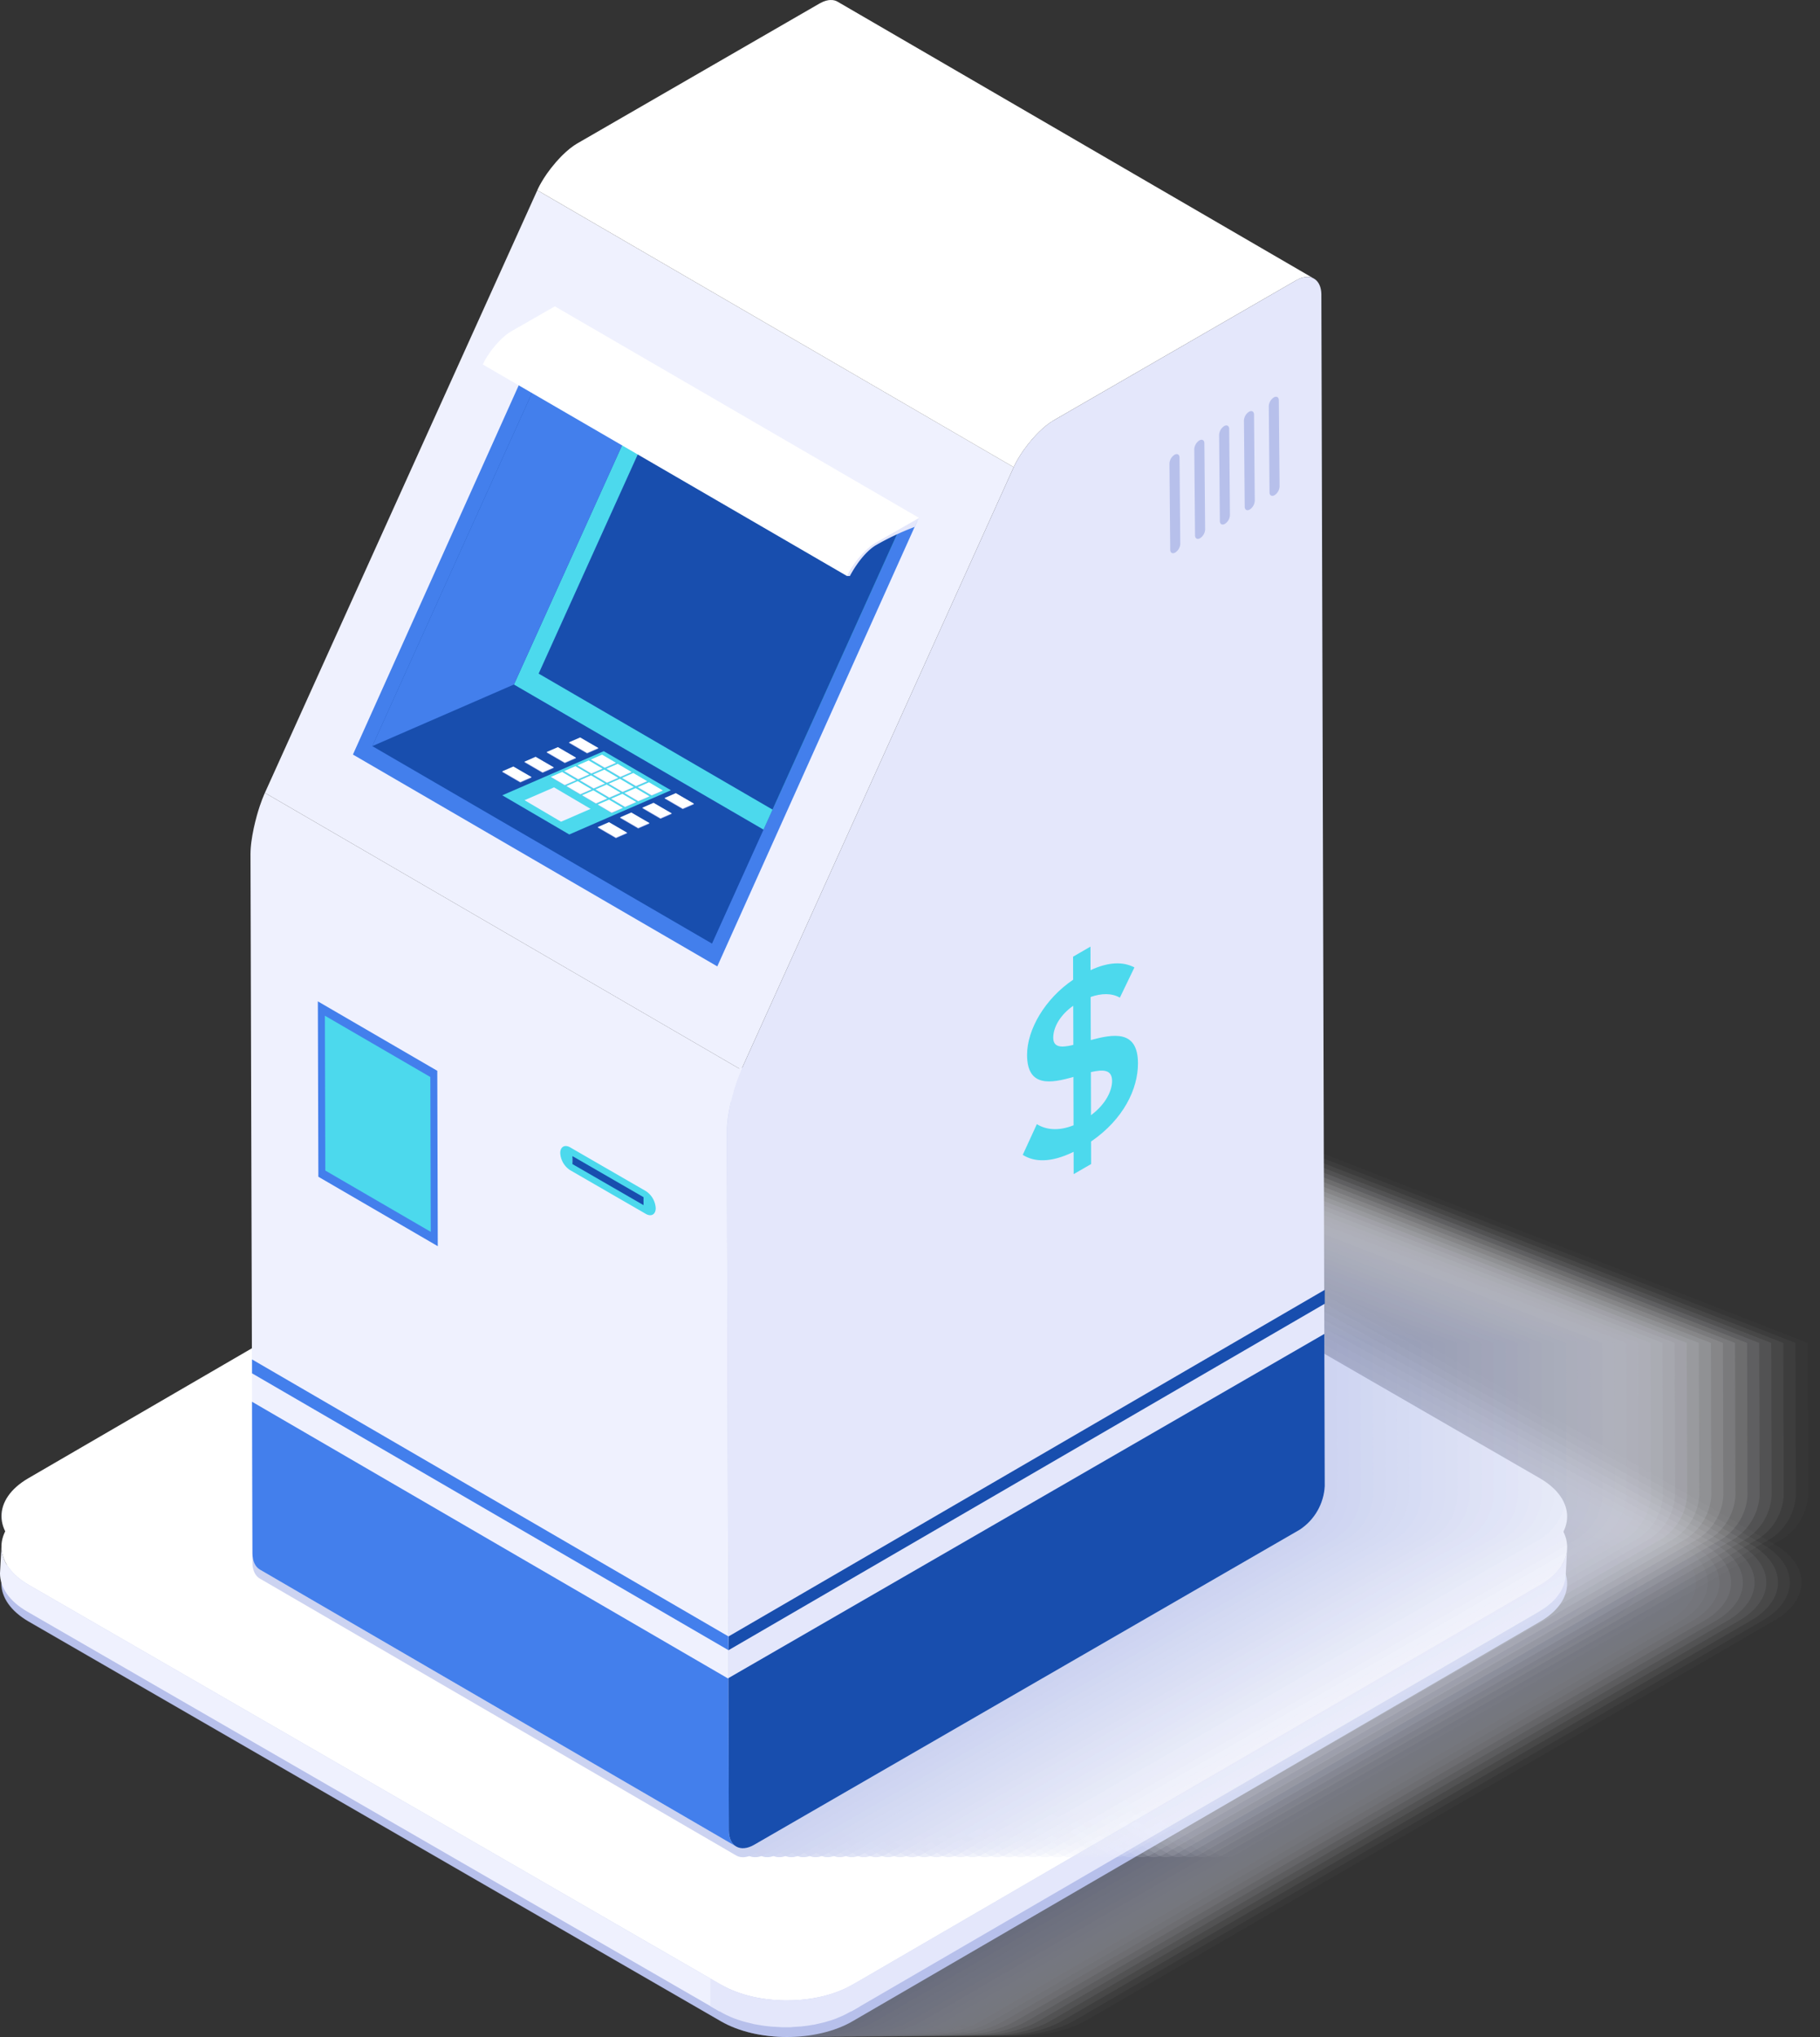 <?xml version="1.0" encoding="UTF-8"?> <svg xmlns="http://www.w3.org/2000/svg" xmlns:xlink="http://www.w3.org/1999/xlink" id="ATM" width="431.465" height="482.724" viewBox="0 0 431.465 482.724"><rect x="0" y="0" width="431.465" height="482.724" fill="#333333" stroke="none"/><defs><clipPath id="clip-path"><rect id="Rectangle_10424" data-name="Rectangle 10424" width="431.465" height="482.724" fill="none"></rect></clipPath><clipPath id="clip-path-3"><rect id="Rectangle_10306" data-name="Rectangle 10306" width="429.604" height="215.313" fill="none"></rect></clipPath><clipPath id="clip-path-4"><rect id="Rectangle_10284" data-name="Rectangle 10284" width="371.172" height="214.99" fill="none"></rect></clipPath><clipPath id="clip-path-5"><rect id="Rectangle_10285" data-name="Rectangle 10285" width="371.171" height="214.289" fill="none"></rect></clipPath><clipPath id="clip-path-6"><rect id="Rectangle_10286" data-name="Rectangle 10286" width="371.172" height="213.588" fill="none"></rect></clipPath><clipPath id="clip-path-7"><rect id="Rectangle_10287" data-name="Rectangle 10287" width="371.172" height="212.885" fill="none"></rect></clipPath><clipPath id="clip-path-8"><rect id="Rectangle_10288" data-name="Rectangle 10288" width="371.171" height="212.184" fill="none"></rect></clipPath><clipPath id="clip-path-9"><rect id="Rectangle_10289" data-name="Rectangle 10289" width="371.172" height="211.482" fill="none"></rect></clipPath><clipPath id="clip-path-10"><rect id="Rectangle_10290" data-name="Rectangle 10290" width="371.171" height="210.779" fill="none"></rect></clipPath><clipPath id="clip-path-11"><rect id="Rectangle_10291" data-name="Rectangle 10291" width="371.172" height="210.078" fill="none"></rect></clipPath><clipPath id="clip-path-12"><rect id="Rectangle_10292" data-name="Rectangle 10292" width="371.171" height="209.377" fill="none"></rect></clipPath><clipPath id="clip-path-13"><rect id="Rectangle_10293" data-name="Rectangle 10293" width="371.171" height="208.673" fill="none"></rect></clipPath><clipPath id="clip-path-14"><rect id="Rectangle_10294" data-name="Rectangle 10294" width="371.171" height="207.972" fill="none"></rect></clipPath><clipPath id="clip-path-15"><rect id="Rectangle_10295" data-name="Rectangle 10295" width="371.171" height="207.271" fill="none"></rect></clipPath><clipPath id="clip-path-16"><rect id="Rectangle_10296" data-name="Rectangle 10296" width="371.17" height="206.568" fill="none"></rect></clipPath><clipPath id="clip-path-17"><rect id="Rectangle_10297" data-name="Rectangle 10297" width="371.171" height="205.867" fill="none"></rect></clipPath><clipPath id="clip-path-18"><rect id="Rectangle_10298" data-name="Rectangle 10298" width="371.17" height="205.165" fill="none"></rect></clipPath><clipPath id="clip-path-19"><rect id="Rectangle_10299" data-name="Rectangle 10299" width="371.169" height="204.462" fill="none"></rect></clipPath><clipPath id="clip-path-20"><rect id="Rectangle_10300" data-name="Rectangle 10300" width="371.17" height="203.761" fill="none"></rect></clipPath><clipPath id="clip-path-21"><rect id="Rectangle_10301" data-name="Rectangle 10301" width="371.17" height="203.06" fill="none"></rect></clipPath><clipPath id="clip-path-22"><rect id="Rectangle_10302" data-name="Rectangle 10302" width="371.169" height="202.356" fill="none"></rect></clipPath><clipPath id="clip-path-23"><rect id="Rectangle_10303" data-name="Rectangle 10303" width="371.17" height="201.655" fill="none"></rect></clipPath><clipPath id="clip-path-24"><rect id="Rectangle_10304" data-name="Rectangle 10304" width="371.169" height="200.954" fill="none"></rect></clipPath><clipPath id="clip-path-25"><rect id="Rectangle_10305" data-name="Rectangle 10305" width="371.168" height="200.251" fill="none"></rect></clipPath><clipPath id="clip-path-26"><path id="Path_62255" data-name="Path 62255" d="M169.614,145.7,6.578,240.441c-8.548,4.953-8.5,13.1.1,18.06l164.1,94.727c8.611,4.965,22.64,4.965,31.185,0l163.027-94.716c8.54-4.97,8.5-13.09-.1-18.065L200.8,145.7a31.88,31.88,0,0,0-15.623-3.743,31.516,31.516,0,0,0-15.559,3.743" transform="translate(-0.196 -141.956)" fill="none"></path></clipPath><linearGradient id="linear-gradient" x1="0.005" y1="1.068" x2="0.01" y2="1.068" gradientUnits="objectBoundingBox"><stop offset="0" stop-color="#f1f4fe"></stop><stop offset="0.578" stop-color="#f6f8fe"></stop><stop offset="1" stop-color="#fff"></stop></linearGradient><clipPath id="clip-path-27"><path id="Path_62256" data-name="Path 62256" d="M94.934,270.867c.514.3,3.243,1.841,3.805,2.1.172.071.351.156.532.227a7.985,7.985,0,0,0,1,.442c.048.034.1.034.128.059.773.3,1.552.548,2.359.793.057.02.119.027.2.048.186.057.4.106.6.161.438.11.875.225,1.325.314a2.521,2.521,0,0,0,.371.106c.184.051.387.051.582.1.364.071.742.112,1.116.19.176.02.321.067.484.074.2.027.381.051.58.082.33.035.676.082,1.027.108.179.011.369.037.557.06a4.474,4.474,0,0,1,.53.021c.362.03.71.044,1.064.06.2,0,.387.043.592.043h2.271c.121,0,.243-.043.364-.046.493-.027.983-.057,1.463-.1.211-.027.431-.027.632-.037.069,0,.124-.027.192-.027.85-.082,1.669-.2,2.494-.357h.144c.252-.053.493-.124.741-.163.4-.089.779-.16,1.167-.264.3-.064.587-.156.892-.224.376-.106.752-.213,1.112-.335a2.337,2.337,0,0,1,.257-.064c.14-.05.277-.1.4-.147a14.1,14.1,0,0,0,1.694-.662,6.475,6.475,0,0,0,.624-.266c.736-.3,3.365-1.783,4.018-2.164v-6.155c-.653.374-2.961,1.653-3.665,1.96-.231.1-.436.2-.655.286a17.382,17.382,0,0,1-1.692.623,6.3,6.3,0,0,1-.658.234c-.365.133-.741.224-1.107.326-.3.083-.594.17-.885.247-.408.08-.814.168-1.226.252-.282.05-.536.106-.821.172-.818.135-1.664.262-2.51.342-.278.025-.537.057-.818.076-.484.02-.977.066-1.465.082-.334.02-.662.02-.974.02-.4.023-.8.023-1.208.023-.339-.023-.683-.023-1.032-.023-.376-.036-.733-.048-1.091-.082a7.173,7.173,0,0,1-1.054-.071c-.353-.039-.724-.075-1.087-.1-.325-.051-.672-.1-1-.161-.4-.046-.786-.131-1.185-.2-.293-.057-.6-.138-.9-.181-.468-.106-.914-.213-1.38-.349-.255-.062-.5-.124-.757-.192-.8-.247-1.6-.511-2.35-.8-.372-.144-.741-.309-1.091-.472-.206-.083-.406-.177-.6-.234-.546-.286-3.6-2-4.117-2.311Z" transform="translate(-94.934 -264.309)" fill="none"></path></clipPath><linearGradient id="linear-gradient-2" x1="-4.768" y1="1.2" x2="-4.718" y2="1.2" gradientUnits="objectBoundingBox"><stop offset="0" stop-color="#eff1fe"></stop><stop offset="1" stop-color="#e4e7fb"></stop></linearGradient><clipPath id="clip-path-29"><rect id="Rectangle_10352" data-name="Rectangle 10352" width="371.715" height="179.616" fill="none"></rect></clipPath><clipPath id="clip-path-30"><rect id="Rectangle_10310" data-name="Rectangle 10310" width="254.307" height="179.616" fill="none"></rect></clipPath><clipPath id="clip-path-31"><rect id="Rectangle_10311" data-name="Rectangle 10311" width="254.308" height="179.616" fill="none"></rect></clipPath><clipPath id="clip-path-35"><rect id="Rectangle_10315" data-name="Rectangle 10315" width="254.306" height="179.616" fill="none"></rect></clipPath><clipPath id="clip-path-72"><path id="Path_62299" data-name="Path 62299" d="M36.727,106.289c-.023.051-.043.108-.066.158-.122.291-.245.589-.364.894-.018.046-.037.089-.055.137l-.014.039c-.183.475-.357.97-.529,1.474l-.048.137c-.007.023-.014.05-.023.076-.236.708-.458,1.437-.663,2.175l0,.018c-.009.03-.018.062-.025.09q-.162.6-.312,1.194c-.028.11-.055.218-.08.328-.106.431-.206.864-.3,1.291l0,.007-.005.027c-.106.5-.2.988-.286,1.471-.016.08-.03.158-.043.238-.082.467-.149.922-.209,1.366-.005.041-.014.087-.02.13-.012.09-.019.177-.032.268-.014.114-.027.227-.039.339q-.027.247-.048.49c-.009.1-.02.208-.027.309q-.021.258-.032.506c-.005.082-.012.165-.014.247-.011.241-.016.475-.016.7l.47,165.766c.005,1.877.676,3.2,1.751,3.826l112.932,65.629c-1.075-.624-1.744-1.95-1.751-3.828l-.468-165.764c0-.225,0-.459.014-.7,0-.078.009-.163.014-.245q.013-.247.032-.506l.027-.309c.014-.161.03-.323.048-.49.014-.112.028-.225.041-.341.016-.131.034-.261.051-.4.059-.443.129-.9.209-1.368.012-.076.028-.154.041-.231.085-.484.181-.977.287-1.476l.007-.032c.09-.429.192-.86.3-1.291.025-.11.053-.22.082-.33.1-.4.2-.8.31-1.194.011-.035.02-.073.03-.106.206-.74.429-1.471.663-2.178.023-.071.046-.138.071-.208.17-.506.346-1,.527-1.478.023-.06.048-.115.071-.174q.178-.46.362-.894c.078-.179.154-.362.232-.532L36.892,105.916q-.082.184-.165.373" transform="translate(-33.475 -105.916)" fill="none"></path></clipPath><linearGradient id="linear-gradient-3" x1="-0.51" y1="1.181" x2="-0.495" y2="1.181" gradientUnits="objectBoundingBox"><stop offset="0" stop-color="#e4e7fb"></stop><stop offset="1" stop-color="#eff1fe"></stop></linearGradient><clipPath id="clip-path-73"><path id="Path_62300" data-name="Path 62300" d="M42.6,175.336,70.91,191.79l-.117-41.561L42.478,133.773Z" transform="translate(-42.478 -133.773)" fill="none"></path></clipPath><linearGradient id="linear-gradient-4" x1="-2.65" y1="4.23" x2="-2.588" y2="4.23" gradientUnits="objectBoundingBox"><stop offset="0" stop-color="#4cd9ed"></stop><stop offset="0.182" stop-color="#4bd3ec"></stop><stop offset="0.418" stop-color="#49c3ec"></stop><stop offset="0.683" stop-color="#47a8ec"></stop><stop offset="0.968" stop-color="#4383ec"></stop><stop offset="1" stop-color="#437fec"></stop></linearGradient><clipPath id="clip-path-74"><path id="Path_62301" data-name="Path 62301" d="M43.52,172.382l25,14.528-.1-36.693-25-14.528Z" transform="translate(-43.417 -135.689)" fill="none"></path></clipPath><linearGradient id="linear-gradient-5" x1="-1.392" y1="4.303" x2="-1.354" y2="4.303" gradientUnits="objectBoundingBox"><stop offset="0" stop-color="#5fefc0"></stop><stop offset="0.303" stop-color="#5beac8"></stop><stop offset="0.795" stop-color="#51dee0"></stop><stop offset="1" stop-color="#4cd9ed"></stop></linearGradient><clipPath id="clip-path-76"><path id="Path_62303" data-name="Path 62303" d="M47.166,146.895l86.379,50.2L181.007,91.439l-86.379-50.2Z" transform="translate(-47.166 -41.241)" fill="none"></path></clipPath><linearGradient id="linear-gradient-6" x1="-0.625" y1="2.628" x2="-0.612" y2="2.628" xlink:href="#linear-gradient-4"></linearGradient><clipPath id="clip-path-77"><path id="Path_62304" data-name="Path 62304" d="M49.757,144.1l80.53,46.8L176.341,89.069l-80.53-46.8Z" transform="translate(-49.757 -42.27)" fill="none"></path></clipPath><linearGradient id="linear-gradient-7" x1="-0.697" y1="2.743" x2="-0.683" y2="2.743" gradientUnits="objectBoundingBox"><stop offset="0" stop-color="#437fec"></stop><stop offset="0.172" stop-color="#437fec"></stop><stop offset="0.444" stop-color="#346ed6"></stop><stop offset="1" stop-color="#184eae"></stop></linearGradient><clipPath id="clip-path-79"><path id="Path_62307" data-name="Path 62307" d="M141.249,0c-.03,0-.062.007-.092.007-.06.005-.121.012-.179.02s-.115.009-.174.018-.1.021-.145.03c-.08.014-.161.032-.243.053-.046.009-.09.016-.137.028s-.089.032-.131.044c-.138.043-.278.092-.42.145-.051.02-.1.03-.149.051-.028.011-.057.03-.083.041a7.474,7.474,0,0,0-.747.371L81.232,34.019c-.247.142-.5.307-.756.483-.076.051-.151.106-.227.163-.19.135-.381.277-.575.429-.078.06-.158.121-.236.184-.247.2-.5.412-.749.637-.016.014-.03.025-.044.039-.266.238-.532.491-.8.752-.027.025-.055.05-.082.076-.059.059-.119.122-.179.184-.156.158-.312.318-.468.483-.094.1-.186.2-.277.3-.156.167-.31.341-.465.514-.055.062-.114.122-.167.186-.023.023-.043.051-.062.075q-.527.609-1.029,1.252c-.028.037-.059.069-.089.106s-.057.082-.089.121c-.275.358-.546.722-.805,1.089l-.02.03c-.032.046-.06.092-.094.137-.183.266-.364.534-.536.8-.028.044-.062.089-.09.133-.043.066-.08.133-.122.2-.112.179-.224.36-.332.541-.037.067-.083.135-.121.2s-.062.115-.1.174c-.078.135-.153.27-.225.4-.043.078-.09.156-.133.234s-.062.124-.094.186l-.165.325c-.034.069-.073.142-.106.209-.067.142-.133.279-.193.415L184.741,110.71c.094-.206.2-.415.3-.626q.08-.162.165-.325c.073-.138.147-.279.224-.419s.151-.271.227-.406l.216-.371c.11-.181.22-.362.335-.545.067-.11.138-.22.209-.332.174-.266.353-.536.538-.8.039-.053.075-.11.115-.167.257-.367.527-.731.8-1.089.059-.075.117-.153.176-.227.333-.426.678-.846,1.029-1.252.076-.087.153-.176.231-.263.154-.172.307-.346.463-.513.092-.1.184-.2.277-.3.156-.163.312-.325.47-.482.087-.089.174-.176.261-.263.266-.261.532-.513.8-.75.014-.014.03-.025.046-.039.25-.224.5-.435.749-.637.08-.062.156-.124.234-.184.193-.149.385-.293.575-.429.076-.055.153-.112.229-.163.255-.176.509-.339.754-.482l57.517-33.207a7.825,7.825,0,0,1,.745-.369c.078-.034.156-.064.232-.1.142-.053.284-.1.42-.142.089-.028.181-.053.268-.075s.163-.039.245-.053c.106-.02.213-.035.318-.048.059-.005.121-.014.179-.018a3.633,3.633,0,0,1,.392-.007c.027,0,.053,0,.078,0a3.257,3.257,0,0,1,.443.057c.037.007.073.016.11.027a2.74,2.74,0,0,1,.325.094,1.011,1.011,0,0,1,.1.037,2.562,2.562,0,0,1,.392.186L143,.405l-.032-.02a2.824,2.824,0,0,0-.3-.149.538.538,0,0,1-.057-.021c-.034-.012-.067-.023-.1-.034-.053-.02-.1-.041-.158-.057s-.114-.025-.169-.037c-.035-.009-.073-.02-.11-.027l-.06-.014a3.011,3.011,0,0,0-.362-.041.072.072,0,0,0-.02,0c-.025,0-.053,0-.08,0-.062,0-.124,0-.186,0-.037,0-.075,0-.112,0" transform="translate(-71.809 -0.001)" fill="none"></path></clipPath><linearGradient id="linear-gradient-8" x1="-1.056" y1="2.631" x2="-1.044" y2="2.631" gradientUnits="objectBoundingBox"><stop offset="0" stop-color="#f1f4fe"></stop><stop offset="0.805" stop-color="#fbfcfe"></stop><stop offset="1" stop-color="#fff"></stop></linearGradient><clipPath id="clip-path-81"><path id="Path_62309" data-name="Path 62309" d="M49.757,144.1l33.571-14.6L117.169,54.68,95.811,42.27Z" transform="translate(-49.757 -42.27)" fill="none"></path></clipPath><linearGradient id="linear-gradient-9" x1="-1.309" y1="4.004" x2="-1.283" y2="4.004" xlink:href="#linear-gradient-4"></linearGradient><clipPath id="clip-path-83"><path id="Path_62311" data-name="Path 62311" d="M78.978,101.552l3.266,1.923,2.641-1.148v-.092l-5.907-.775Z" transform="translate(-78.978 -101.46)" fill="none"></path></clipPath><linearGradient id="linear-gradient-10" x1="-23.717" y1="150.235" x2="-23.417" y2="150.235" gradientUnits="objectBoundingBox"><stop offset="0" stop-color="#e4e7fb"></stop><stop offset="1" stop-color="#b7c0eb"></stop></linearGradient><clipPath id="clip-path-84"><path id="Path_62312" data-name="Path 62312" d="M78.978,101.961l3.266,1.923,2.641-1.148-3.268-1.923Z" transform="translate(-78.978 -100.813)" fill="none"></path></clipPath><linearGradient id="linear-gradient-11" x1="-23.717" y1="98.967" x2="-23.417" y2="98.967" xlink:href="#linear-gradient-8"></linearGradient><clipPath id="clip-path-85"><path id="Path_62313" data-name="Path 62313" d="M81.06,102.779l3.268,1.923,2.64-1.146v-.092l-5.907-.777Z" transform="translate(-81.06 -102.687)" fill="none"></path></clipPath><linearGradient id="linear-gradient-12" x1="-24.342" y1="149.151" x2="-24.042" y2="149.151" xlink:href="#linear-gradient-10"></linearGradient><clipPath id="clip-path-86"><path id="Path_62314" data-name="Path 62314" d="M81.06,103.188l3.268,1.925,2.64-1.148L83.7,102.04Z" transform="translate(-81.06 -102.04)" fill="none"></path></clipPath><linearGradient id="linear-gradient-13" x1="-24.342" y1="98.201" x2="-24.042" y2="98.201" xlink:href="#linear-gradient-8"></linearGradient><clipPath id="clip-path-87"><path id="Path_62315" data-name="Path 62315" d="M83.148,104.006l3.268,1.925,2.638-1.146v-.094l-5.905-.777Z" transform="translate(-83.148 -103.914)" fill="none"></path></clipPath><linearGradient id="linear-gradient-14" x1="-24.977" y1="147.946" x2="-24.677" y2="147.946" xlink:href="#linear-gradient-10"></linearGradient><clipPath id="clip-path-88"><path id="Path_62316" data-name="Path 62316" d="M83.148,104.414l3.268,1.925,2.638-1.148-3.266-1.925Z" transform="translate(-83.148 -103.266)" fill="none"></path></clipPath><linearGradient id="linear-gradient-15" x1="-24.977" y1="97.493" x2="-24.677" y2="97.493" xlink:href="#linear-gradient-8"></linearGradient><clipPath id="clip-path-89"><path id="Path_62317" data-name="Path 62317" d="M85.246,105.246l3.268,1.925,2.638-1.148v-.092l-5.905-.777Z" transform="translate(-85.246 -105.154)" fill="none"></path></clipPath><linearGradient id="linear-gradient-16" x1="-25.607" y1="146.853" x2="-25.307" y2="146.853" xlink:href="#linear-gradient-10"></linearGradient><clipPath id="clip-path-90"><path id="Path_62318" data-name="Path 62318" d="M85.246,105.655l3.268,1.925,2.638-1.148-3.264-1.925Z" transform="translate(-85.246 -104.507)" fill="none"></path></clipPath><linearGradient id="linear-gradient-17" x1="-25.607" y1="96.777" x2="-25.307" y2="96.777" xlink:href="#linear-gradient-8"></linearGradient><clipPath id="clip-path-91"><path id="Path_62319" data-name="Path 62319" d="M77.189,102.328l3.266,1.923,2.641-1.146v-.092l-5.907-.777Z" transform="translate(-77.189 -102.236)" fill="none"></path></clipPath><linearGradient id="linear-gradient-18" x1="-23.18" y1="149.548" x2="-22.88" y2="149.548" xlink:href="#linear-gradient-10"></linearGradient><clipPath id="clip-path-92"><path id="Path_62320" data-name="Path 62320" d="M77.189,102.737l3.266,1.925,2.641-1.148-3.268-1.925Z" transform="translate(-77.189 -101.589)" fill="none"></path></clipPath><linearGradient id="linear-gradient-19" x1="-23.18" y1="98.461" x2="-22.88" y2="98.461" xlink:href="#linear-gradient-8"></linearGradient><clipPath id="clip-path-93"><path id="Path_62321" data-name="Path 62321" d="M79.272,103.556l3.266,1.925,2.64-1.148v-.092l-5.905-.779Z" transform="translate(-79.272 -103.462)" fill="none"></path></clipPath><linearGradient id="linear-gradient-20" x1="-23.813" y1="148.208" x2="-23.512" y2="148.208" xlink:href="#linear-gradient-10"></linearGradient><clipPath id="clip-path-94"><path id="Path_62322" data-name="Path 62322" d="M79.272,103.962l3.266,1.926,2.64-1.148-3.266-1.925Z" transform="translate(-79.272 -102.816)" fill="none"></path></clipPath><linearGradient id="linear-gradient-21" x1="-23.813" y1="97.752" x2="-23.512" y2="97.752" xlink:href="#linear-gradient-8"></linearGradient><clipPath id="clip-path-95"><path id="Path_62323" data-name="Path 62323" d="M81.359,104.782l3.268,1.925,2.64-1.148v-.092l-5.907-.777Z" transform="translate(-81.359 -104.69)" fill="none"></path></clipPath><linearGradient id="linear-gradient-22" x1="-24.432" y1="147.261" x2="-24.132" y2="147.261" xlink:href="#linear-gradient-10"></linearGradient><clipPath id="clip-path-96"><path id="Path_62324" data-name="Path 62324" d="M81.359,105.19l3.268,1.925,2.64-1.148L84,104.042Z" transform="translate(-81.359 -104.042)" fill="none"></path></clipPath><linearGradient id="linear-gradient-23" x1="-24.432" y1="97.045" x2="-24.132" y2="97.045" xlink:href="#linear-gradient-8"></linearGradient><clipPath id="clip-path-97"><path id="Path_62325" data-name="Path 62325" d="M83.458,106.022l3.264,1.925,2.641-1.148v-.092l-5.905-.777Z" transform="translate(-83.458 -105.93)" fill="none"></path></clipPath><linearGradient id="linear-gradient-24" x1="-25.07" y1="146.169" x2="-24.77" y2="146.169" xlink:href="#linear-gradient-10"></linearGradient><clipPath id="clip-path-98"><path id="Path_62326" data-name="Path 62326" d="M83.458,106.431l3.264,1.925,2.641-1.148L86.1,105.283Z" transform="translate(-83.458 -105.283)" fill="none"></path></clipPath><linearGradient id="linear-gradient-25" x1="-25.07" y1="96.329" x2="-24.77" y2="96.329" xlink:href="#linear-gradient-8"></linearGradient><clipPath id="clip-path-99"><path id="Path_62327" data-name="Path 62327" d="M75.418,103.093l3.268,1.923,2.638-1.148v-.09L75.418,103Z" transform="translate(-75.418 -103.001)" fill="none"></path></clipPath><linearGradient id="linear-gradient-26" x1="-22.655" y1="148.879" x2="-22.354" y2="148.879" xlink:href="#linear-gradient-10"></linearGradient><clipPath id="clip-path-100"><path id="Path_62328" data-name="Path 62328" d="M75.418,103.5l3.268,1.923,2.638-1.146-3.266-1.925Z" transform="translate(-75.418 -102.354)" fill="none"></path></clipPath><linearGradient id="linear-gradient-27" x1="-22.655" y1="98.078" x2="-22.354" y2="98.078" xlink:href="#linear-gradient-8"></linearGradient><clipPath id="clip-path-101"><path id="Path_62329" data-name="Path 62329" d="M77.5,104.321l3.266,1.925,2.64-1.148v-.092l-5.905-.779Z" transform="translate(-77.501 -104.227)" fill="none"></path></clipPath><linearGradient id="linear-gradient-28" x1="-23.281" y1="147.536" x2="-22.98" y2="147.536" xlink:href="#linear-gradient-10"></linearGradient><clipPath id="clip-path-102"><path id="Path_62330" data-name="Path 62330" d="M77.5,104.729l3.266,1.925,2.64-1.148-3.266-1.925Z" transform="translate(-77.501 -103.581)" fill="none"></path></clipPath><linearGradient id="linear-gradient-29" x1="-23.281" y1="97.311" x2="-22.98" y2="97.311" xlink:href="#linear-gradient-8"></linearGradient><clipPath id="clip-path-103"><path id="Path_62331" data-name="Path 62331" d="M79.589,105.547l3.266,1.925,2.64-1.148v-.092l-5.905-.777Z" transform="translate(-79.589 -105.455)" fill="none"></path></clipPath><linearGradient id="linear-gradient-30" x1="-23.908" y1="146.588" x2="-23.607" y2="146.588" xlink:href="#linear-gradient-10"></linearGradient><clipPath id="clip-path-104"><path id="Path_62332" data-name="Path 62332" d="M79.589,105.955l3.266,1.923,2.64-1.146-3.266-1.925Z" transform="translate(-79.589 -104.807)" fill="none"></path></clipPath><linearGradient id="linear-gradient-31" x1="-23.908" y1="96.66" x2="-23.607" y2="96.66" xlink:href="#linear-gradient-8"></linearGradient><clipPath id="clip-path-105"><path id="Path_62333" data-name="Path 62333" d="M81.687,106.787l3.266,1.925,2.64-1.148v-.092l-5.905-.777Z" transform="translate(-81.687 -106.695)" fill="none"></path></clipPath><linearGradient id="linear-gradient-32" x1="-24.538" y1="145.498" x2="-24.238" y2="145.498" xlink:href="#linear-gradient-10"></linearGradient><clipPath id="clip-path-106"><path id="Path_62334" data-name="Path 62334" d="M81.687,107.2l3.266,1.925,2.64-1.148-3.268-1.925Z" transform="translate(-81.687 -106.048)" fill="none"></path></clipPath><linearGradient id="linear-gradient-33" x1="-24.538" y1="95.888" x2="-24.238" y2="95.888" xlink:href="#linear-gradient-8"></linearGradient><clipPath id="clip-path-107"><path id="Path_62335" data-name="Path 62335" d="M73.634,103.87l3.268,1.923,2.64-1.148v-.092l-5.907-.777Z" transform="translate(-73.634 -103.776)" fill="none"></path></clipPath><linearGradient id="linear-gradient-34" x1="-22.112" y1="148.065" x2="-21.812" y2="148.065" xlink:href="#linear-gradient-10"></linearGradient><clipPath id="clip-path-108"><path id="Path_62336" data-name="Path 62336" d="M73.634,104.277,76.9,106.2l2.64-1.148-3.266-1.925Z" transform="translate(-73.634 -103.129)" fill="none"></path></clipPath><linearGradient id="linear-gradient-35" x1="-22.112" y1="97.573" x2="-21.812" y2="97.573" xlink:href="#linear-gradient-8"></linearGradient><clipPath id="clip-path-109"><path id="Path_62337" data-name="Path 62337" d="M75.717,105.1l3.266,1.925,2.641-1.148v-.092L75.717,105Z" transform="translate(-75.717 -105.003)" fill="none"></path></clipPath><linearGradient id="linear-gradient-36" x1="-22.738" y1="146.984" x2="-22.437" y2="146.984" xlink:href="#linear-gradient-10"></linearGradient><clipPath id="clip-path-110"><path id="Path_62338" data-name="Path 62338" d="M75.717,105.5l3.266,1.926,2.641-1.15-3.266-1.925Z" transform="translate(-75.717 -104.356)" fill="none"></path></clipPath><linearGradient id="linear-gradient-37" x1="-22.738" y1="96.808" x2="-22.437" y2="96.808" xlink:href="#linear-gradient-8"></linearGradient><clipPath id="clip-path-111"><path id="Path_62339" data-name="Path 62339" d="M77.805,106.323l3.266,1.923,2.64-1.148v-.09l-5.905-.777Z" transform="translate(-77.805 -106.231)" fill="none"></path></clipPath><linearGradient id="linear-gradient-38" x1="-23.372" y1="146.033" x2="-23.072" y2="146.033" xlink:href="#linear-gradient-10"></linearGradient><clipPath id="clip-path-112"><path id="Path_62340" data-name="Path 62340" d="M77.805,106.731l3.266,1.923,2.64-1.148-3.266-1.923Z" transform="translate(-77.805 -105.583)" fill="none"></path></clipPath><linearGradient id="linear-gradient-39" x1="-23.372" y1="96.21" x2="-23.072" y2="96.21" xlink:href="#linear-gradient-8"></linearGradient><clipPath id="clip-path-113"><path id="Path_62341" data-name="Path 62341" d="M79.9,107.562l3.266,1.926,2.64-1.148v-.094L79.9,107.47Z" transform="translate(-79.903 -107.47)" fill="none"></path></clipPath><linearGradient id="linear-gradient-40" x1="-24.002" y1="144.69" x2="-23.702" y2="144.69" xlink:href="#linear-gradient-10"></linearGradient><clipPath id="clip-path-114"><path id="Path_62342" data-name="Path 62342" d="M79.9,107.971l3.266,1.925,2.64-1.148-3.266-1.925Z" transform="translate(-79.903 -106.823)" fill="none"></path></clipPath><linearGradient id="linear-gradient-41" x1="-24.002" y1="95.44" x2="-23.702" y2="95.44" xlink:href="#linear-gradient-8"></linearGradient><clipPath id="clip-path-115"><path id="Path_62343" data-name="Path 62343" d="M70.1,108.226l8.657,5.1,7-3.044-8.658-5.1Z" transform="translate(-70.096 -105.186)" fill="none"></path></clipPath><linearGradient id="linear-gradient-42" x1="-7.943" y1="36.362" x2="-7.83" y2="36.362" xlink:href="#linear-gradient-3"></linearGradient><clipPath id="clip-path-116"><path id="Path_62344" data-name="Path 62344" d="M88.832,106.759l4.275,2.483,2.641-1.148v-.158L88.832,106.6Z" transform="translate(-88.832 -106.599)" fill="none"></path></clipPath><linearGradient id="linear-gradient-43" x1="-22.783" y1="111.091" x2="-22.527" y2="111.091" xlink:href="#linear-gradient-10"></linearGradient><clipPath id="clip-path-117"><path id="Path_62345" data-name="Path 62345" d="M88.832,107.1l4.275,2.485,2.641-1.148-4.277-2.483Z" transform="translate(-88.832 -105.953)" fill="none"></path></clipPath><linearGradient id="linear-gradient-44" x1="-22.783" y1="81.179" x2="-22.527" y2="81.179" xlink:href="#linear-gradient-8"></linearGradient><clipPath id="clip-path-118"><path id="Path_62346" data-name="Path 62346" d="M85.855,108.051l4.277,2.485,2.64-1.148v-.158l-6.916-1.338Z" transform="translate(-85.855 -107.893)" fill="none"></path></clipPath><linearGradient id="linear-gradient-45" x1="-22.02" y1="110.225" x2="-21.763" y2="110.225" xlink:href="#linear-gradient-10"></linearGradient><clipPath id="clip-path-119"><path id="Path_62347" data-name="Path 62347" d="M85.855,108.394l4.277,2.485,2.64-1.148-4.277-2.485Z" transform="translate(-85.855 -107.246)" fill="none"></path></clipPath><linearGradient id="linear-gradient-46" x1="-22.02" y1="80.507" x2="-21.763" y2="80.507" xlink:href="#linear-gradient-8"></linearGradient><clipPath id="clip-path-120"><path id="Path_62348" data-name="Path 62348" d="M82.879,109.345l4.277,2.487,2.64-1.148v-.16l-6.916-1.338Z" transform="translate(-82.879 -109.187)" fill="none"></path></clipPath><linearGradient id="linear-gradient-47" x1="-21.257" y1="109.281" x2="-21" y2="109.281" xlink:href="#linear-gradient-10"></linearGradient><clipPath id="clip-path-121"><path id="Path_62349" data-name="Path 62349" d="M82.879,109.688l4.277,2.487,2.64-1.15-4.277-2.485Z" transform="translate(-82.879 -108.54)" fill="none"></path></clipPath><linearGradient id="linear-gradient-48" x1="-21.257" y1="79.835" x2="-21" y2="79.835" xlink:href="#linear-gradient-8"></linearGradient><clipPath id="clip-path-122"><path id="Path_62350" data-name="Path 62350" d="M79.9,110.641l4.277,2.483,2.64-1.146v-.16L79.9,110.481Z" transform="translate(-79.903 -110.481)" fill="none"></path></clipPath><linearGradient id="linear-gradient-49" x1="-20.493" y1="108.488" x2="-20.237" y2="108.488" xlink:href="#linear-gradient-10"></linearGradient><clipPath id="clip-path-123"><path id="Path_62351" data-name="Path 62351" d="M79.9,110.982l4.277,2.485,2.64-1.148-4.277-2.485Z" transform="translate(-79.903 -109.834)" fill="none"></path></clipPath><linearGradient id="linear-gradient-50" x1="-20.493" y1="79.244" x2="-20.237" y2="79.244" xlink:href="#linear-gradient-8"></linearGradient><clipPath id="clip-path-124"><path id="Path_62352" data-name="Path 62352" d="M76.048,99.319l4.275,2.487,2.641-1.148v-.16l-6.916-1.338Z" transform="translate(-76.048 -99.161)" fill="none"></path></clipPath><linearGradient id="linear-gradient-51" x1="-19.504" y1="116.006" x2="-19.248" y2="116.006" xlink:href="#linear-gradient-10"></linearGradient><clipPath id="clip-path-125"><path id="Path_62353" data-name="Path 62353" d="M76.048,99.662l4.275,2.485L82.964,101l-4.277-2.485Z" transform="translate(-76.048 -98.514)" fill="none"></path></clipPath><linearGradient id="linear-gradient-52" x1="-19.504" y1="84.772" x2="-19.248" y2="84.772" xlink:href="#linear-gradient-8"></linearGradient><clipPath id="clip-path-126"><path id="Path_62354" data-name="Path 62354" d="M73.072,100.615l4.275,2.483,2.641-1.146v-.16l-6.916-1.338Z" transform="translate(-73.072 -100.455)" fill="none"></path></clipPath><linearGradient id="linear-gradient-53" x1="-18.741" y1="115.214" x2="-18.485" y2="115.214" xlink:href="#linear-gradient-10"></linearGradient><clipPath id="clip-path-127"><path id="Path_62355" data-name="Path 62355" d="M73.072,100.956l4.275,2.485,2.641-1.148-4.277-2.485Z" transform="translate(-73.072 -99.808)" fill="none"></path></clipPath><linearGradient id="linear-gradient-54" x1="-18.741" y1="84.139" x2="-18.485" y2="84.139" xlink:href="#linear-gradient-8"></linearGradient><clipPath id="clip-path-128"><path id="Path_62356" data-name="Path 62356" d="M70.1,101.907l4.277,2.485,2.638-1.148v-.158L70.1,101.749Z" transform="translate(-70.096 -101.749)" fill="none"></path></clipPath><linearGradient id="linear-gradient-55" x1="-17.983" y1="114.345" x2="-17.726" y2="114.345" xlink:href="#linear-gradient-10"></linearGradient><clipPath id="clip-path-129"><path id="Path_62357" data-name="Path 62357" d="M70.1,102.25l4.277,2.485,2.638-1.148L72.734,101.1Z" transform="translate(-70.096 -101.102)" fill="none"></path></clipPath><linearGradient id="linear-gradient-56" x1="-17.983" y1="83.508" x2="-17.726" y2="83.508" xlink:href="#linear-gradient-8"></linearGradient><clipPath id="clip-path-130"><path id="Path_62358" data-name="Path 62358" d="M67.119,103.2l4.277,2.485,2.64-1.148v-.158l-6.916-1.338Z" transform="translate(-67.119 -103.043)" fill="none"></path></clipPath><linearGradient id="linear-gradient-57" x1="-17.214" y1="113.477" x2="-16.958" y2="113.477" xlink:href="#linear-gradient-10"></linearGradient><clipPath id="clip-path-131"><path id="Path_62359" data-name="Path 62359" d="M67.119,103.544l4.277,2.485,2.64-1.148L69.76,102.4Z" transform="translate(-67.119 -102.396)" fill="none"></path></clipPath><linearGradient id="linear-gradient-58" x1="-17.214" y1="82.876" x2="-16.958" y2="82.876" xlink:href="#linear-gradient-8"></linearGradient><clipPath id="clip-path-133"><path id="Path_62361" data-name="Path 62361" d="M76.5,156.336l16.857,9.732,0-1.889L76.5,154.445Z" transform="translate(-76.501 -154.445)" fill="none"></path></clipPath><linearGradient id="linear-gradient-59" x1="-8.048" y1="17.961" x2="-7.943" y2="17.961" xlink:href="#linear-gradient-7"></linearGradient><clipPath id="clip-path-135"><path id="Path_62363" data-name="Path 62363" d="M71.249,46.852c-.176.1-.357.216-.539.339l-.163.117c-.137.1-.271.2-.41.305-.055.043-.11.085-.165.129-.179.145-.36.294-.541.454l-.027.025c-.19.169-.38.349-.569.534-.02.018-.039.035-.059.055s-.032.035-.05.053c-.341.337-.679.7-1.009,1.073-.018.018-.035.034-.051.051s-.028.037-.044.055q-.375.434-.733.887c-.021.028-.044.051-.062.076s-.043.059-.064.087c-.2.254-.39.511-.575.772l-.016.023c-.025.034-.046.067-.069.1-.131.186-.257.374-.38.564-.021.032-.044.064-.064.1l-.089.142c-.082.129-.16.255-.236.383-.028.048-.059.1-.089.142s-.044.082-.067.122c-.057.1-.108.192-.161.289-.03.055-.064.11-.094.165s-.044.087-.067.131c-.039.078-.08.154-.119.231-.023.05-.051.1-.076.151-.048.1-.094.2-.138.294l86.343,50.131c.067-.147.14-.294.215-.443l.119-.234c.051-.1.1-.2.16-.294s.108-.193.163-.291.1-.174.154-.261c.078-.13.156-.259.239-.387.048-.08.1-.156.149-.234.124-.192.254-.383.385-.573.028-.037.053-.078.08-.115.186-.263.38-.52.575-.775.043-.055.085-.106.126-.161.239-.3.482-.6.734-.885.032-.039.064-.075.1-.11.33-.376.669-.734,1.006-1.07.039-.037.076-.076.114-.112.19-.184.378-.364.566-.532l.037-.03c.177-.156.353-.305.53-.447.055-.046.11-.09.169-.135.137-.1.273-.208.406-.3.055-.037.112-.078.165-.115.183-.124.362-.241.538-.341l10.36-5.925L81.606,40.925Z" transform="translate(-64.522 -40.925)" fill="none"></path></clipPath><linearGradient id="linear-gradient-60" x1="-1.107" y1="6.418" x2="-1.089" y2="6.418" xlink:href="#linear-gradient-8"></linearGradient><clipPath id="clip-path-136"><path id="Path_62364" data-name="Path 62364" d="M33.785,223.206c.005,1.877.676,3.2,1.751,3.826l112.932,65.629c-1.075-.624-1.744-1.949-1.751-3.828l-.1-35.941L33.682,187.263Z" transform="translate(-33.682 -187.263)" fill="none"></path></clipPath><linearGradient id="linear-gradient-61" x1="-0.521" y1="1.428" x2="-0.505" y2="1.428" xlink:href="#linear-gradient-4"></linearGradient><clipPath id="clip-path-137"><path id="Path_62365" data-name="Path 62365" d="M33.682,184.9l112.959,65.617-.025-3.276L33.682,181.607Z" transform="translate(-33.682 -181.607)" fill="none"></path></clipPath><linearGradient id="linear-gradient-62" x1="-0.529" y1="2.33" x2="-0.513" y2="2.33" xlink:href="#linear-gradient-4"></linearGradient><clipPath id="clip-path-138"><path id="Path_62366" data-name="Path 62366" d="M97.387,254.434l-.027,3.276L238.71,175.6v-3.291Z" transform="translate(-97.36 -172.309)" fill="none"></path></clipPath><linearGradient id="linear-gradient-63" x1="-0.974" y1="1.412" x2="-0.963" y2="1.412" gradientUnits="objectBoundingBox"><stop offset="0" stop-color="#437fec"></stop><stop offset="0.306" stop-color="#3873dd"></stop><stop offset="0.893" stop-color="#1d54b5"></stop><stop offset="1" stop-color="#184eae"></stop></linearGradient><clipPath id="clip-path-139"><path id="Path_62367" data-name="Path 62367" d="M97.346,259.765l.1,36.081c.012,3.782,2.712,5.322,6,3.422l129.309-74.657a13.192,13.192,0,0,0,5.964-10.328l-.1-36.083Z" transform="translate(-97.346 -178.201)" fill="none"></path></clipPath><linearGradient id="linear-gradient-64" x1="-0.823" y1="1.093" x2="-0.814" y2="1.093" gradientUnits="objectBoundingBox"><stop offset="0" stop-color="#437fec"></stop><stop offset="0.329" stop-color="#346ed6"></stop><stop offset="1" stop-color="#184eae"></stop></linearGradient><clipPath id="clip-path-140"><path id="Path_62368" data-name="Path 62368" d="M152.83,156.2c2.9-.662,5.018-.639,5.025,2.093.007,2.255-1.435,5.465-5,8.116Zm-8.923-8.109c-.007-2.671,1.8-5.558,4.738-7.612l.027,9.26a10.914,10.914,0,0,1-2.549.4c-1.355,0-2.21-.537-2.216-2.044m4.7-19.249.016,5.46c-6.661,4.5-10.936,11.788-10.92,17.844.023,7.717,5.659,6.721,10.986,5.192l.032,11.458c-3.722,1.492-6.672,1-8.7-.27l-3.342,7.278c2.75,1.744,6.682,1.911,12.055-.717l.016,5.283,4.133-2.388-.014-5.339c7.743-5.308,11.14-12.5,11.124-18.553-.023-7.956-5.817-6.932-11.192-5.492l-.03-10.209c2.585-.9,5.017-.937,6.931.16l3.448-7.163c-2.695-1.419-6.161-1.32-10.4.649l-.016-5.581Z" transform="translate(-136.688 -126.459)" fill="none"></path></clipPath><linearGradient id="linear-gradient-65" x1="-4.559" y1="4.335" x2="-4.524" y2="4.335" xlink:href="#linear-gradient-5"></linearGradient></defs><g id="Group_24213" data-name="Group 24213" clip-path="url(#clip-path)"><g id="Group_23937" data-name="Group 23937"><g id="Group_23936" data-name="Group 23936" clip-path="url(#clip-path)"><g id="Group_23935" data-name="Group 23935" transform="translate(0.27 267.411)" opacity="0.4" style="mix-blend-mode: multiply;isolation: isolate"><g id="Group_23934" data-name="Group 23934"><g id="Group_23933" data-name="Group 23933" clip-path="url(#clip-path-3)"><g id="Group_23869" data-name="Group 23869" transform="translate(58.432)" opacity="0"><g id="Group_23868" data-name="Group 23868"><g id="Group_23867" data-name="Group 23867" clip-path="url(#clip-path-4)"><path id="Path_62229" data-name="Path 62229" d="M39.586,267.278c-8.616-4.979-8.662-13.107-.122-18.069l163.047-94.734c8.531-4.972,22.564-4.972,31.183,0l164.09,94.75c8.605,4.965,8.642,13.07.1,18.071L234.86,362.016c-8.55,4.962-22.589,4.962-31.2,0Z" transform="translate(-33.092 -150.747)" fill="#fff"></path></g></g></g><g id="Group_23872" data-name="Group 23872" transform="translate(55.65 0.717)" opacity="0.048"><g id="Group_23871" data-name="Group 23871"><g id="Group_23870" data-name="Group 23870" clip-path="url(#clip-path-5)"><path id="Path_62230" data-name="Path 62230" d="M38.017,266.983C29.4,262,29.357,253.875,37.9,248.91l163.045-94.031c8.533-4.97,22.566-4.97,31.185,0L396.215,248.93c8.605,4.967,8.644,13.072.1,18.073L233.29,361.72c-8.55,4.96-22.587,4.96-31.2,0Z" transform="translate(-31.523 -151.15)" fill="#fcfcfe"></path></g></g></g><g id="Group_23875" data-name="Group 23875" transform="translate(52.867 1.433)" opacity="0.095"><g id="Group_23874" data-name="Group 23874"><g id="Group_23873" data-name="Group 23873" clip-path="url(#clip-path-6)"><path id="Path_62231" data-name="Path 62231" d="M36.448,266.686c-8.614-4.983-8.66-13.109-.119-18.073l163.043-93.33c8.533-4.97,22.566-4.97,31.185,0l164.088,93.345c8.605,4.969,8.644,13.074.1,18.074L231.723,361.422c-8.55,4.962-22.587,4.962-31.2,0Z" transform="translate(-29.955 -151.554)" fill="#f8f9fd"></path></g></g></g><g id="Group_23878" data-name="Group 23878" transform="translate(50.085 2.152)" opacity="0.143"><g id="Group_23877" data-name="Group 23877"><g id="Group_23876" data-name="Group 23876" clip-path="url(#clip-path-7)"><path id="Path_62232" data-name="Path 62232" d="M34.879,266.389c-8.614-4.983-8.66-13.109-.119-18.073L197.8,155.689c8.531-4.972,22.566-4.972,31.183,0l164.09,92.642c8.6,4.969,8.642,13.075.1,18.074L230.154,361.123c-8.55,4.963-22.587,4.963-31.2,0Z" transform="translate(-28.387 -151.96)" fill="#f5f6fc"></path></g></g></g><g id="Group_23881" data-name="Group 23881" transform="translate(47.302 2.868)" opacity="0.19"><g id="Group_23880" data-name="Group 23880"><g id="Group_23879" data-name="Group 23879" clip-path="url(#clip-path-8)"><path id="Path_62233" data-name="Path 62233" d="M33.309,266.092c-8.614-4.983-8.658-13.109-.117-18.074l163.043-91.926c8.531-4.97,22.566-4.97,31.183,0l164.09,91.94c8.6,4.971,8.642,13.077.1,18.076L228.584,360.826c-8.548,4.963-22.585,4.963-31.2,0Z" transform="translate(-26.818 -152.363)" fill="#f1f3fb"></path></g></g></g><g id="Group_23884" data-name="Group 23884" transform="translate(44.52 3.585)" opacity="0.238"><g id="Group_23883" data-name="Group 23883"><g id="Group_23882" data-name="Group 23882" clip-path="url(#clip-path-9)"><path id="Path_62234" data-name="Path 62234" d="M31.741,265.8c-8.614-4.985-8.658-13.111-.119-18.074L194.667,156.5c8.531-4.97,22.564-4.97,31.182,0l164.09,91.237c8.6,4.97,8.642,13.081.1,18.076L227.015,360.527c-8.548,4.963-22.584,4.963-31.194,0Z" transform="translate(-25.249 -152.768)" fill="#eef0fa"></path></g></g></g><g id="Group_23887" data-name="Group 23887" transform="translate(41.737 4.303)" opacity="0.286"><g id="Group_23886" data-name="Group 23886"><g id="Group_23885" data-name="Group 23885" clip-path="url(#clip-path-10)"><path id="Path_62235" data-name="Path 62235" d="M30.172,265.5c-8.612-4.985-8.658-13.111-.115-18.076L193.1,156.9c8.533-4.969,22.568-4.969,31.185,0l164.09,90.535c8.6,4.972,8.642,13.083.1,18.076L225.449,360.23c-8.55,4.963-22.585,4.963-31.2,0Z" transform="translate(-23.68 -153.173)" fill="#eaedf9"></path></g></g></g><g id="Group_23890" data-name="Group 23890" transform="translate(38.955 5.02)" opacity="0.333"><g id="Group_23889" data-name="Group 23889"><g id="Group_23888" data-name="Group 23888" clip-path="url(#clip-path-11)"><path id="Path_62236" data-name="Path 62236" d="M28.6,265.2c-8.612-4.985-8.657-13.111-.114-18.076L191.53,157.3c8.531-4.969,22.566-4.969,31.184,0L386.8,247.14c8.6,4.97,8.642,13.083.1,18.076L223.879,359.932c-8.548,4.965-22.584,4.965-31.2,0Z" transform="translate(-22.112 -153.577)" fill="#e7eaf8"></path></g></g></g><g id="Group_23893" data-name="Group 23893" transform="translate(36.172 5.737)" opacity="0.381"><g id="Group_23892" data-name="Group 23892"><g id="Group_23891" data-name="Group 23891" clip-path="url(#clip-path-12)"><path id="Path_62237" data-name="Path 62237" d="M27.033,264.9c-8.612-4.985-8.657-13.113-.114-18.078l163.041-89.117c8.531-4.97,22.568-4.97,31.183,0l164.09,89.13c8.6,4.972,8.642,13.084.1,18.076L222.31,359.635c-8.548,4.965-22.582,4.965-31.194,0Z" transform="translate(-20.543 -153.98)" fill="#e3e7f7"></path></g></g></g><g id="Group_23896" data-name="Group 23896" transform="translate(33.39 6.455)" opacity="0.429"><g id="Group_23895" data-name="Group 23895"><g id="Group_23894" data-name="Group 23894" clip-path="url(#clip-path-13)"><path id="Path_62238" data-name="Path 62238" d="M25.464,264.607c-8.611-4.986-8.657-13.113-.112-18.078l163.04-88.417c8.531-4.969,22.568-4.969,31.184,0l164.092,88.427c8.6,4.972,8.641,13.086.1,18.078L220.741,359.336c-8.548,4.965-22.582,4.965-31.192,0Z" transform="translate(-18.975 -154.386)" fill="#e0e4f6"></path></g></g></g><g id="Group_23899" data-name="Group 23899" transform="translate(30.607 7.172)" opacity="0.476"><g id="Group_23898" data-name="Group 23898"><g id="Group_23897" data-name="Group 23897" clip-path="url(#clip-path-14)"><path id="Path_62239" data-name="Path 62239" d="M23.895,264.311c-8.611-4.986-8.655-13.113-.112-18.08l163.04-87.714c8.533-4.969,22.569-4.969,31.185,0L382.1,246.243c8.6,4.974,8.642,13.09.1,18.078L219.173,359.037c-8.548,4.967-22.582,4.967-31.194,0Z" transform="translate(-17.406 -154.79)" fill="#dde1f6"></path></g></g></g><g id="Group_23902" data-name="Group 23902" transform="translate(27.825 7.889)" opacity="0.524"><g id="Group_23901" data-name="Group 23901"><g id="Group_23900" data-name="Group 23900" clip-path="url(#clip-path-15)"><path id="Path_62240" data-name="Path 62240" d="M22.326,264.014c-8.611-4.986-8.655-13.114-.11-18.08l163.04-87.014c8.531-4.969,22.568-4.969,31.183,0l164.09,87.022c8.6,4.974,8.642,13.091.1,18.08L217.6,358.74c-8.548,4.967-22.582,4.967-31.192,0Z" transform="translate(-15.838 -155.194)" fill="#d9def5"></path></g></g></g><g id="Group_23905" data-name="Group 23905" transform="translate(25.042 8.607)" opacity="0.571"><g id="Group_23904" data-name="Group 23904"><g id="Group_23903" data-name="Group 23903" clip-path="url(#clip-path-16)"><path id="Path_62241" data-name="Path 62241" d="M20.758,263.717c-8.611-4.987-8.655-13.115-.11-18.081l163.04-86.309c8.531-4.969,22.569-4.969,31.183,0l164.09,86.32c8.6,4.976,8.642,13.093.1,18.08L216.036,358.441c-8.548,4.967-22.58,4.967-31.192,0Z" transform="translate(-14.269 -155.599)" fill="#d6dbf4"></path></g></g></g><g id="Group_23908" data-name="Group 23908" transform="translate(22.26 9.324)" opacity="0.619"><g id="Group_23907" data-name="Group 23907"><g id="Group_23906" data-name="Group 23906" clip-path="url(#clip-path-17)"><path id="Path_62242" data-name="Path 62242" d="M19.188,263.42c-8.609-4.988-8.655-13.115-.108-18.081L182.118,159.73c8.531-4.969,22.569-4.969,31.183,0l164.092,85.618c8.6,4.976,8.641,13.095.1,18.081L214.467,358.143c-8.547,4.969-22.578,4.969-31.191,0Z" transform="translate(-12.7 -156.003)" fill="#d2d8f3"></path></g></g></g><g id="Group_23911" data-name="Group 23911" transform="translate(19.477 10.04)" opacity="0.667"><g id="Group_23910" data-name="Group 23910"><g id="Group_23909" data-name="Group 23909" clip-path="url(#clip-path-18)"><path id="Path_62243" data-name="Path 62243" d="M17.619,263.123c-8.609-4.988-8.653-13.116-.108-18.083l163.04-84.906c8.529-4.969,22.569-4.969,31.183,0l164.09,84.913c8.6,4.978,8.641,13.1.1,18.081L212.9,357.846c-8.548,4.969-22.58,4.969-31.192,0Z" transform="translate(-11.132 -156.407)" fill="#cfd5f2"></path></g></g></g><g id="Group_23914" data-name="Group 23914" transform="translate(16.695 10.759)" opacity="0.714"><g id="Group_23913" data-name="Group 23913"><g id="Group_23912" data-name="Group 23912" clip-path="url(#clip-path-19)"><path id="Path_62244" data-name="Path 62244" d="M16.05,262.826c-8.609-4.988-8.653-13.116-.106-18.083l163.038-84.206c8.531-4.967,22.569-4.967,31.183,0l164.09,84.211c8.6,4.978,8.642,13.1.1,18.081L211.33,357.547c-8.547,4.97-22.578,4.97-31.191,0Z" transform="translate(-9.564 -156.812)" fill="#cbd2f1"></path></g></g></g><g id="Group_23917" data-name="Group 23917" transform="translate(13.912 11.475)" opacity="0.762"><g id="Group_23916" data-name="Group 23916"><g id="Group_23915" data-name="Group 23915" clip-path="url(#clip-path-20)"><path id="Path_62245" data-name="Path 62245" d="M14.481,262.529c-8.609-4.988-8.653-13.118-.1-18.085l163.036-83.5c8.531-4.967,22.569-4.967,31.183,0l164.092,83.508c8.6,4.979,8.641,13.1.1,18.083L209.761,357.25c-8.547,4.969-22.576,4.969-31.191,0Z" transform="translate(-7.995 -157.216)" fill="#c8cff0"></path></g></g></g><g id="Group_23920" data-name="Group 23920" transform="translate(11.13 12.192)" opacity="0.81"><g id="Group_23919" data-name="Group 23919"><g id="Group_23918" data-name="Group 23918" clip-path="url(#clip-path-21)"><path id="Path_62246" data-name="Path 62246" d="M12.911,262.232c-8.607-4.99-8.651-13.118-.1-18.085l163.036-82.8c8.531-4.967,22.571-4.967,31.183,0l164.092,82.806c8.6,4.979,8.641,13.1.1,18.083L208.192,356.951c-8.547,4.97-22.576,4.97-31.189,0Z" transform="translate(-6.426 -157.619)" fill="#c5ccef"></path></g></g></g><g id="Group_23923" data-name="Group 23923" transform="translate(8.347 12.91)" opacity="0.857"><g id="Group_23922" data-name="Group 23922"><g id="Group_23921" data-name="Group 23921" clip-path="url(#clip-path-22)"><path id="Path_62247" data-name="Path 62247" d="M11.344,261.935c-8.609-4.99-8.651-13.118-.1-18.087l163.036-82.1c8.529-4.967,22.569-4.967,31.182,0l164.092,82.1c8.6,4.981,8.641,13.106.1,18.085L206.622,356.654c-8.545,4.97-22.575,4.97-31.189,0Z" transform="translate(-4.858 -158.025)" fill="#c1c9ee"></path></g></g></g><g id="Group_23926" data-name="Group 23926" transform="translate(5.565 13.627)" opacity="0.905"><g id="Group_23925" data-name="Group 23925"><g id="Group_23924" data-name="Group 23924" clip-path="url(#clip-path-23)"><path id="Path_62248" data-name="Path 62248" d="M9.774,261.638c-8.607-4.99-8.651-13.12-.1-18.087l163.036-81.4c8.529-4.967,22.571-4.967,31.184,0l164.092,81.4c8.6,4.981,8.639,13.107.1,18.085L205.056,356.356c-8.547,4.972-22.576,4.972-31.189,0Z" transform="translate(-3.289 -158.429)" fill="#bec6ed"></path></g></g></g><g id="Group_23929" data-name="Group 23929" transform="translate(2.782 14.344)" opacity="0.952"><g id="Group_23928" data-name="Group 23928"><g id="Group_23927" data-name="Group 23927" clip-path="url(#clip-path-24)"><path id="Path_62249" data-name="Path 62249" d="M8.2,261.341c-8.605-4.992-8.65-13.12-.1-18.088l163.034-80.695c8.531-4.965,22.571-4.965,31.184,0l164.092,80.7c8.6,4.983,8.641,13.111.1,18.087L203.487,356.057c-8.547,4.972-22.575,4.972-31.187,0Z" transform="translate(-1.72 -158.832)" fill="#bac3ec"></path></g></g></g><g id="Group_23932" data-name="Group 23932" transform="translate(0 15.062)"><g id="Group_23931" data-name="Group 23931"><g id="Group_23930" data-name="Group 23930" clip-path="url(#clip-path-25)"><path id="Path_62250" data-name="Path 62250" d="M6.635,261.044c-8.605-4.992-8.65-13.12-.1-18.088l163.034-79.994c8.531-4.965,22.573-4.965,31.183,0l164.092,80c8.6,4.983,8.641,13.113.1,18.087L201.918,355.76c-8.545,4.972-22.573,4.972-31.187,0Z" transform="translate(-0.152 -159.238)" fill="#b7c0eb"></path></g></g></g></g></g></g><path id="Path_62251" data-name="Path 62251" d="M6.68,224.5c-8.607-4.955-8.651-13.088-.1-18.058l163.034,15.733c8.529-4.958,22.571-4.958,31.183,0l164.092-15.724c8.6,4.972,8.641,13.091.1,18.064L201.962,319.23c-8.545,4.974-22.575,4.974-31.187,0Z" transform="translate(0.151 159.763)" fill="#b7c0eb"></path><path id="Path_62252" data-name="Path 62252" d="M283.435,207.319a4.638,4.638,0,0,1-.083.7,3.777,3.777,0,0,1-.135.541,5.391,5.391,0,0,1-.2.7c-.057.169-.14.325-.218.529-.1.211-.2.438-.319.69-.172.3-.351.6-.561.912a.86.86,0,0,1-.114.151,6.589,6.589,0,0,1-.7.885c-.05.067-.1.137-.161.2-.277.309-.589.612-.912.906-.216.184-.463.364-.688.555-.2.163-.4.321-.6.488-.259.163-.536.369-.8.53-.278.172-.536.346-.827.53L114.082,310.377l-.335,6.359L276.774,222a1.486,1.486,0,0,0,.264-.158c.2-.115.371-.247.568-.371.273-.184.543-.355.8-.534.206-.161.417-.305.616-.474.223-.2.467-.394.66-.566a1.268,1.268,0,0,1,.133-.1c.3-.261.539-.539.8-.8a.957.957,0,0,0,.154-.2c.147-.154.289-.3.415-.461.1-.161.2-.284.31-.433a1.43,1.43,0,0,0,.09-.16,6.976,6.976,0,0,0,.486-.731.7.7,0,0,1,.089-.188c.115-.225.211-.458.314-.656.055-.165.137-.293.176-.417a.544.544,0,0,0,.051-.16,5.121,5.121,0,0,0,.188-.655,3.066,3.066,0,0,0,.128-.451.688.688,0,0,1,.007-.115c.041-.213.066-.459.087-.667.009-.153.05-.326.059-.472v-.192l.328-6.361c0,.2-.035.415-.055.637" transform="translate(88.029 159.952)" fill="#e4e7fb"></path><path id="Path_62253" data-name="Path 62253" d="M6.824,215.7C2.485,213.192.332,209.9.349,206.6L0,212.954c0,3.3,2.161,6.606,6.494,9.091l164.1,94.732.33-6.338Z" transform="translate(0 159.887)" fill="#eff1fe"></path><path id="Path_62254" data-name="Path 62254" d="M364.886,244.506c8.614,4.969,8.646,13.1.1,18.074L201.962,357.312c-8.543,4.978-22.571,4.978-31.191-.005L6.674,262.573c-8.6-4.992-8.653-13.111-.092-18.064L169.6,149.772c8.563-4.983,22.592-4.983,31.185,0Z" transform="translate(0.15 113.017)" fill="#fff"></path></g></g><g id="Group_23939" data-name="Group 23939" transform="translate(0.348 251.816)"><g id="Group_23938" data-name="Group 23938" clip-path="url(#clip-path-26)"><rect id="Rectangle_10308" data-name="Rectangle 10308" width="375.498" height="216.237" transform="translate(-2.166)" fill="url(#linear-gradient)"></rect></g></g><g id="Group_23941" data-name="Group 23941" transform="translate(168.404 468.859)"><g id="Group_23940" data-name="Group 23940" clip-path="url(#clip-path-27)"><rect id="Rectangle_10309" data-name="Rectangle 10309" width="35.318" height="11.552" fill="url(#linear-gradient-2)"></rect></g></g><g id="Group_24072" data-name="Group 24072"><g id="Group_24071" data-name="Group 24071" clip-path="url(#clip-path)"><g id="Group_24070" data-name="Group 24070" transform="translate(59.75 260.5)" opacity="0.7" style="mix-blend-mode: multiply;isolation: isolate"><g id="Group_24069" data-name="Group 24069"><g id="Group_24068" data-name="Group 24068" clip-path="url(#clip-path-29)"><g id="Group_23944" data-name="Group 23944" transform="translate(117.408)" opacity="0"><g id="Group_23943" data-name="Group 23943"><g id="Group_23942" data-name="Group 23942" clip-path="url(#clip-path-30)"><path id="Path_62257" data-name="Path 62257" d="M354.073,204.592,206.307,146.851,99.869,220.665l.1,35.943c.005,1.879.676,3.2,1.751,3.828l112.932,65.629c-.064-.037-.121-.085-.181-.126,1.1.757,2.68.731,4.433-.282L348.212,251a13.191,13.191,0,0,0,5.964-10.328Z" transform="translate(-99.869 -146.851)" fill="#fff"></path></g></g></g><g id="Group_23947" data-name="Group 23947" transform="translate(114.544)" opacity="0.024"><g id="Group_23946" data-name="Group 23946"><g id="Group_23945" data-name="Group 23945" clip-path="url(#clip-path-31)"><path id="Path_62258" data-name="Path 62258" d="M352.459,204.592,204.693,146.851,98.255,220.665l.1,35.943c.005,1.879.676,3.2,1.751,3.828l112.932,65.629c-.064-.037-.121-.085-.181-.126,1.1.757,2.68.731,4.433-.282L346.6,251a13.191,13.191,0,0,0,5.964-10.328Z" transform="translate(-98.254 -146.851)" fill="#fdfdfe"></path></g></g></g><g id="Group_23950" data-name="Group 23950" transform="translate(111.681)" opacity="0.049"><g id="Group_23949" data-name="Group 23949"><g id="Group_23948" data-name="Group 23948" clip-path="url(#clip-path-30)"><path id="Path_62259" data-name="Path 62259" d="M350.845,204.592,203.079,146.851,96.641,220.665l.1,35.943c.005,1.879.676,3.2,1.751,3.828l112.932,65.629c-.064-.037-.121-.085-.181-.126,1.1.757,2.68.731,4.433-.282L344.984,251a13.191,13.191,0,0,0,5.964-10.328Z" transform="translate(-96.64 -146.851)" fill="#fbfcfe"></path></g></g></g><g id="Group_23953" data-name="Group 23953" transform="translate(108.817)" opacity="0.073"><g id="Group_23952" data-name="Group 23952"><g id="Group_23951" data-name="Group 23951" clip-path="url(#clip-path-30)"><path id="Path_62260" data-name="Path 62260" d="M349.23,204.592,201.464,146.851,95.026,220.665l.1,35.943c.005,1.879.676,3.2,1.751,3.828L209.81,326.065c-.064-.037-.121-.085-.181-.126,1.1.757,2.68.731,4.433-.282L343.369,251a13.192,13.192,0,0,0,5.964-10.328Z" transform="translate(-95.026 -146.851)" fill="#fafafd"></path></g></g></g><g id="Group_23956" data-name="Group 23956" transform="translate(105.954)" opacity="0.098"><g id="Group_23955" data-name="Group 23955"><g id="Group_23954" data-name="Group 23954" clip-path="url(#clip-path-31)"><path id="Path_62261" data-name="Path 62261" d="M347.616,204.592,199.85,146.851,93.412,220.665l.1,35.943c.005,1.879.676,3.2,1.751,3.828L208.2,326.065c-.064-.037-.121-.085-.181-.126,1.1.757,2.68.731,4.433-.282L341.755,251a13.191,13.191,0,0,0,5.964-10.328Z" transform="translate(-93.411 -146.851)" fill="#f8f9fd"></path></g></g></g><g id="Group_23959" data-name="Group 23959" transform="translate(103.09)" opacity="0.122"><g id="Group_23958" data-name="Group 23958"><g id="Group_23957" data-name="Group 23957" clip-path="url(#clip-path-35)"><path id="Path_62262" data-name="Path 62262" d="M346,204.592,198.236,146.851,91.8,220.665l.1,35.943c.005,1.879.676,3.2,1.751,3.828l112.932,65.629c-.064-.037-.121-.085-.181-.126,1.1.757,2.68.731,4.433-.282L340.141,251a13.191,13.191,0,0,0,5.964-10.328Z" transform="translate(-91.797 -146.851)" fill="#f6f7fc"></path></g></g></g><g id="Group_23962" data-name="Group 23962" transform="translate(100.226)" opacity="0.146"><g id="Group_23961" data-name="Group 23961"><g id="Group_23960" data-name="Group 23960" clip-path="url(#clip-path-30)"><path id="Path_62263" data-name="Path 62263" d="M344.387,204.592,196.621,146.851,90.183,220.665l.1,35.943c.005,1.879.676,3.2,1.751,3.828l112.932,65.629c-.064-.037-.121-.085-.181-.126,1.1.757,2.68.731,4.433-.282L338.526,251a13.192,13.192,0,0,0,5.964-10.328Z" transform="translate(-90.183 -146.851)" fill="#f5f6fc"></path></g></g></g><g id="Group_23965" data-name="Group 23965" transform="translate(97.363)" opacity="0.171"><g id="Group_23964" data-name="Group 23964"><g id="Group_23963" data-name="Group 23963" clip-path="url(#clip-path-30)"><path id="Path_62264" data-name="Path 62264" d="M342.773,204.592,195.007,146.851,88.569,220.665l.1,35.943c.005,1.879.676,3.2,1.751,3.828l112.932,65.629c-.064-.037-.121-.085-.181-.126,1.1.757,2.68.731,4.433-.282L336.912,251a13.192,13.192,0,0,0,5.964-10.328Z" transform="translate(-88.569 -146.851)" fill="#f3f4fc"></path></g></g></g><g id="Group_23968" data-name="Group 23968" transform="translate(94.499)" opacity="0.195"><g id="Group_23967" data-name="Group 23967"><g id="Group_23966" data-name="Group 23966" clip-path="url(#clip-path-31)"><path id="Path_62265" data-name="Path 62265" d="M341.159,204.592,193.393,146.851,86.955,220.665l.1,35.943c.005,1.879.676,3.2,1.751,3.828l112.932,65.629c-.064-.037-.121-.085-.181-.126,1.1.757,2.68.731,4.433-.282L335.3,251a13.191,13.191,0,0,0,5.964-10.328Z" transform="translate(-86.954 -146.851)" fill="#f1f3fb"></path></g></g></g><g id="Group_23971" data-name="Group 23971" transform="translate(91.636)" opacity="0.22"><g id="Group_23970" data-name="Group 23970"><g id="Group_23969" data-name="Group 23969" clip-path="url(#clip-path-30)"><path id="Path_62266" data-name="Path 62266" d="M339.546,204.592,191.778,146.851,85.34,220.665l.1,35.943a4.176,4.176,0,0,0,1.751,3.828l112.932,65.629c-.064-.037-.122-.085-.183-.126,1.1.757,2.68.731,4.435-.282L333.685,251a13.2,13.2,0,0,0,5.964-10.328Z" transform="translate(-85.34 -146.851)" fill="#eff1fb"></path></g></g></g><g id="Group_23974" data-name="Group 23974" transform="translate(88.772)" opacity="0.244"><g id="Group_23973" data-name="Group 23973"><g id="Group_23972" data-name="Group 23972" clip-path="url(#clip-path-30)"><path id="Path_62267" data-name="Path 62267" d="M337.93,204.592,190.164,146.851,83.726,220.665l.1,35.943c.005,1.879.676,3.2,1.751,3.828L198.51,326.065c-.064-.037-.121-.085-.181-.126,1.1.757,2.68.731,4.433-.282L332.069,251a13.191,13.191,0,0,0,5.964-10.328Z" transform="translate(-83.726 -146.851)" fill="#edf0fa"></path></g></g></g><g id="Group_23977" data-name="Group 23977" transform="translate(85.908)" opacity="0.268"><g id="Group_23976" data-name="Group 23976"><g id="Group_23975" data-name="Group 23975" clip-path="url(#clip-path-31)"><path id="Path_62268" data-name="Path 62268" d="M336.316,204.592,188.55,146.851,82.112,220.665l.1,35.943c.005,1.879.676,3.2,1.751,3.828L196.9,326.065c-.064-.037-.121-.085-.181-.126,1.1.757,2.68.731,4.433-.282L330.455,251a13.192,13.192,0,0,0,5.964-10.328Z" transform="translate(-82.111 -146.851)" fill="#eceefa"></path></g></g></g><g id="Group_23980" data-name="Group 23980" transform="translate(83.045)" opacity="0.293"><g id="Group_23979" data-name="Group 23979"><g id="Group_23978" data-name="Group 23978" clip-path="url(#clip-path-30)"><path id="Path_62269" data-name="Path 62269" d="M334.7,204.592,186.936,146.851,80.5,220.665l.1,35.943c.005,1.879.676,3.2,1.751,3.828l112.932,65.629c-.064-.037-.121-.085-.181-.126,1.1.757,2.68.731,4.433-.282L328.841,251a13.191,13.191,0,0,0,5.964-10.328Z" transform="translate(-80.497 -146.851)" fill="#eaedf9"></path></g></g></g><g id="Group_23983" data-name="Group 23983" transform="translate(80.181)" opacity="0.317"><g id="Group_23982" data-name="Group 23982"><g id="Group_23981" data-name="Group 23981" clip-path="url(#clip-path-30)"><path id="Path_62270" data-name="Path 62270" d="M333.087,204.592,185.321,146.851,78.883,220.665l.1,35.943c.005,1.879.676,3.2,1.751,3.828l112.932,65.629c-.064-.037-.121-.085-.181-.126,1.1.757,2.68.731,4.433-.282L327.226,251a13.191,13.191,0,0,0,5.964-10.328Z" transform="translate(-78.883 -146.851)" fill="#e8ebf9"></path></g></g></g><g id="Group_23986" data-name="Group 23986" transform="translate(77.317)" opacity="0.341"><g id="Group_23985" data-name="Group 23985"><g id="Group_23984" data-name="Group 23984" clip-path="url(#clip-path-31)"><path id="Path_62271" data-name="Path 62271" d="M331.473,204.592,183.707,146.851,77.269,220.665l.1,35.943c.005,1.879.676,3.2,1.751,3.828l112.932,65.629c-.064-.037-.121-.085-.181-.126,1.1.757,2.68.731,4.433-.282L325.612,251a13.191,13.191,0,0,0,5.964-10.328Z" transform="translate(-77.268 -146.851)" fill="#e7eaf8"></path></g></g></g><g id="Group_23989" data-name="Group 23989" transform="translate(74.454)" opacity="0.366"><g id="Group_23988" data-name="Group 23988"><g id="Group_23987" data-name="Group 23987" clip-path="url(#clip-path-35)"><path id="Path_62272" data-name="Path 62272" d="M329.859,204.592,182.093,146.851,75.655,220.665l.1,35.943c.005,1.879.676,3.2,1.751,3.828l112.932,65.629c-.064-.037-.121-.085-.181-.126,1.1.757,2.68.731,4.433-.282L324,251a13.192,13.192,0,0,0,5.964-10.328Z" transform="translate(-75.654 -146.851)" fill="#e5e8f8"></path></g></g></g><g id="Group_23992" data-name="Group 23992" transform="translate(71.59)" opacity="0.39"><g id="Group_23991" data-name="Group 23991"><g id="Group_23990" data-name="Group 23990" clip-path="url(#clip-path-30)"><path id="Path_62273" data-name="Path 62273" d="M328.244,204.592,180.478,146.851,74.04,220.665l.1,35.943c.005,1.879.676,3.2,1.751,3.828l112.932,65.629c-.064-.037-.121-.085-.181-.126,1.1.757,2.68.731,4.433-.282L322.383,251a13.192,13.192,0,0,0,5.964-10.328Z" transform="translate(-74.04 -146.851)" fill="#e3e7f7"></path></g></g></g><g id="Group_23995" data-name="Group 23995" transform="translate(68.727)" opacity="0.415"><g id="Group_23994" data-name="Group 23994"><g id="Group_23993" data-name="Group 23993" clip-path="url(#clip-path-30)"><path id="Path_62274" data-name="Path 62274" d="M326.63,204.592,178.864,146.851,72.426,220.665l.1,35.943c.005,1.879.676,3.2,1.751,3.828L187.21,326.065c-.064-.037-.121-.085-.181-.126,1.1.757,2.68.731,4.433-.282L320.769,251a13.191,13.191,0,0,0,5.964-10.328Z" transform="translate(-72.426 -146.851)" fill="#e1e5f7"></path></g></g></g><g id="Group_23998" data-name="Group 23998" transform="translate(65.863)" opacity="0.439"><g id="Group_23997" data-name="Group 23997"><g id="Group_23996" data-name="Group 23996" clip-path="url(#clip-path-31)"><path id="Path_62275" data-name="Path 62275" d="M325.016,204.592,177.25,146.851,70.812,220.665l.1,35.943c.005,1.879.676,3.2,1.751,3.828L185.6,326.065c-.064-.037-.121-.085-.181-.126,1.1.757,2.68.731,4.433-.282L319.155,251a13.191,13.191,0,0,0,5.964-10.328Z" transform="translate(-70.811 -146.851)" fill="#dfe3f6"></path></g></g></g><g id="Group_24001" data-name="Group 24001" transform="translate(63)" opacity="0.463"><g id="Group_24000" data-name="Group 24000"><g id="Group_23999" data-name="Group 23999" clip-path="url(#clip-path-30)"><path id="Path_62276" data-name="Path 62276" d="M323.4,204.592,175.635,146.851,69.2,220.665l.1,35.943c0,1.879.674,3.2,1.751,3.828l112.93,65.629c-.064-.037-.121-.085-.181-.126,1.1.757,2.68.731,4.433-.282L317.54,251a13.192,13.192,0,0,0,5.964-10.328Z" transform="translate(-69.198 -146.851)" fill="#dee2f6"></path></g></g></g><g id="Group_24004" data-name="Group 24004" transform="translate(60.136)" opacity="0.488"><g id="Group_24003" data-name="Group 24003"><g id="Group_24002" data-name="Group 24002" clip-path="url(#clip-path-30)"><path id="Path_62277" data-name="Path 62277" d="M321.787,204.592,174.021,146.851,67.583,220.665l.1,35.943c.005,1.879.676,3.2,1.751,3.828l112.932,65.629c-.064-.037-.121-.085-.181-.126,1.1.757,2.68.731,4.433-.282L315.926,251a13.192,13.192,0,0,0,5.964-10.328Z" transform="translate(-67.583 -146.851)" fill="#dce0f5"></path></g></g></g><g id="Group_24007" data-name="Group 24007" transform="translate(57.272)" opacity="0.512"><g id="Group_24006" data-name="Group 24006"><g id="Group_24005" data-name="Group 24005" clip-path="url(#clip-path-31)"><path id="Path_62278" data-name="Path 62278" d="M320.173,204.592,172.407,146.851,65.969,220.665l.1,35.943c.005,1.879.676,3.2,1.751,3.828l112.932,65.629c-.064-.037-.121-.085-.181-.126,1.1.757,2.68.731,4.433-.282L314.312,251a13.191,13.191,0,0,0,5.964-10.328Z" transform="translate(-65.968 -146.851)" fill="#dadff5"></path></g></g></g><g id="Group_24010" data-name="Group 24010" transform="translate(54.409)" opacity="0.537"><g id="Group_24009" data-name="Group 24009"><g id="Group_24008" data-name="Group 24008" clip-path="url(#clip-path-35)"><path id="Path_62279" data-name="Path 62279" d="M318.559,204.592,170.793,146.851,64.355,220.665l.1,35.943c.005,1.879.676,3.2,1.751,3.828l112.932,65.629c-.064-.037-.121-.085-.181-.126,1.1.757,2.68.731,4.433-.282L312.7,251a13.192,13.192,0,0,0,5.964-10.328Z" transform="translate(-64.354 -146.851)" fill="#d8ddf4"></path></g></g></g><g id="Group_24013" data-name="Group 24013" transform="translate(51.545)" opacity="0.561"><g id="Group_24012" data-name="Group 24012"><g id="Group_24011" data-name="Group 24011" clip-path="url(#clip-path-30)"><path id="Path_62280" data-name="Path 62280" d="M316.944,204.592,169.178,146.851,62.74,220.665l.1,35.943c.005,1.879.676,3.2,1.751,3.828l112.932,65.629c-.064-.037-.121-.085-.181-.126,1.1.757,2.68.731,4.433-.282L311.083,251a13.191,13.191,0,0,0,5.964-10.328Z" transform="translate(-62.74 -146.851)" fill="#d7dcf4"></path></g></g></g><g id="Group_24016" data-name="Group 24016" transform="translate(48.681)" opacity="0.585"><g id="Group_24015" data-name="Group 24015"><g id="Group_24014" data-name="Group 24014" clip-path="url(#clip-path-30)"><path id="Path_62281" data-name="Path 62281" d="M315.33,204.592,167.564,146.851,61.126,220.665l.1,35.943c.005,1.879.676,3.2,1.751,3.828L175.91,326.065c-.064-.037-.121-.085-.181-.126,1.1.757,2.68.731,4.433-.282L309.469,251a13.191,13.191,0,0,0,5.964-10.328Z" transform="translate(-61.126 -146.851)" fill="#d5daf3"></path></g></g></g><g id="Group_24019" data-name="Group 24019" transform="translate(45.818)" opacity="0.61"><g id="Group_24018" data-name="Group 24018"><g id="Group_24017" data-name="Group 24017" clip-path="url(#clip-path-35)"><path id="Path_62282" data-name="Path 62282" d="M313.716,204.592,165.95,146.851,59.512,220.665l.1,35.943c.005,1.879.676,3.2,1.751,3.828L174.3,326.065c-.064-.037-.121-.085-.181-.126,1.1.757,2.68.731,4.433-.282L307.855,251a13.191,13.191,0,0,0,5.964-10.328Z" transform="translate(-59.511 -146.851)" fill="#d3d8f3"></path></g></g></g><g id="Group_24022" data-name="Group 24022" transform="translate(42.954)" opacity="0.634"><g id="Group_24021" data-name="Group 24021"><g id="Group_24020" data-name="Group 24020" clip-path="url(#clip-path-30)"><path id="Path_62283" data-name="Path 62283" d="M312.1,204.592,164.335,146.851,57.9,220.665l.1,35.943c.005,1.879.676,3.2,1.751,3.828l112.932,65.629c-.064-.037-.121-.085-.181-.126,1.1.757,2.68.731,4.433-.282L306.24,251a13.191,13.191,0,0,0,5.964-10.328Z" transform="translate(-57.897 -146.851)" fill="#d1d7f2"></path></g></g></g><g id="Group_24025" data-name="Group 24025" transform="translate(40.091)" opacity="0.659"><g id="Group_24024" data-name="Group 24024"><g id="Group_24023" data-name="Group 24023" clip-path="url(#clip-path-30)"><path id="Path_62284" data-name="Path 62284" d="M310.487,204.592,162.721,146.851,56.283,220.665l.1,35.943c.005,1.879.676,3.2,1.751,3.828l112.932,65.629c-.064-.037-.121-.085-.181-.126,1.1.757,2.68.731,4.433-.282L304.626,251a13.192,13.192,0,0,0,5.964-10.328Z" transform="translate(-56.283 -146.851)" fill="#d0d5f2"></path></g></g></g><g id="Group_24028" data-name="Group 24028" transform="translate(37.227)" opacity="0.683"><g id="Group_24027" data-name="Group 24027"><g id="Group_24026" data-name="Group 24026" clip-path="url(#clip-path-31)"><path id="Path_62285" data-name="Path 62285" d="M308.873,204.592,161.107,146.851,54.669,220.665l.1,35.943c.005,1.879.676,3.2,1.751,3.828l112.932,65.629c-.064-.037-.121-.085-.181-.126,1.1.757,2.68.731,4.433-.282L303.012,251a13.191,13.191,0,0,0,5.964-10.328Z" transform="translate(-54.668 -146.851)" fill="#ced4f1"></path></g></g></g><g id="Group_24031" data-name="Group 24031" transform="translate(34.363)" opacity="0.707"><g id="Group_24030" data-name="Group 24030"><g id="Group_24029" data-name="Group 24029" clip-path="url(#clip-path-30)"><path id="Path_62286" data-name="Path 62286" d="M307.259,204.592,159.493,146.851,53.055,220.665l.1,35.943c.005,1.879.676,3.2,1.751,3.828l112.932,65.629c-.064-.037-.121-.085-.181-.126,1.1.757,2.68.731,4.433-.282L301.4,251a13.192,13.192,0,0,0,5.964-10.328Z" transform="translate(-53.054 -146.851)" fill="#ccd2f1"></path></g></g></g><g id="Group_24034" data-name="Group 24034" transform="translate(31.5)" opacity="0.732"><g id="Group_24033" data-name="Group 24033"><g id="Group_24032" data-name="Group 24032" clip-path="url(#clip-path-30)"><path id="Path_62287" data-name="Path 62287" d="M305.644,204.592,157.878,146.851,51.44,220.665l.1,35.943c.005,1.879.676,3.2,1.751,3.828l112.932,65.629c-.064-.037-.121-.085-.181-.126,1.1.757,2.68.731,4.433-.282L299.783,251a13.191,13.191,0,0,0,5.964-10.328Z" transform="translate(-51.44 -146.851)" fill="#cad1f0"></path></g></g></g><g id="Group_24037" data-name="Group 24037" transform="translate(28.636)" opacity="0.756"><g id="Group_24036" data-name="Group 24036"><g id="Group_24035" data-name="Group 24035" clip-path="url(#clip-path-31)"><path id="Path_62288" data-name="Path 62288" d="M304.03,204.592,156.264,146.851,49.826,220.665l.1,35.943c.005,1.879.676,3.2,1.751,3.828L164.61,326.065c-.064-.037-.121-.085-.181-.126,1.1.757,2.68.731,4.433-.282L298.169,251a13.192,13.192,0,0,0,5.964-10.328Z" transform="translate(-49.825 -146.851)" fill="#c9cff0"></path></g></g></g><g id="Group_24040" data-name="Group 24040" transform="translate(25.773)" opacity="0.78"><g id="Group_24039" data-name="Group 24039"><g id="Group_24038" data-name="Group 24038" clip-path="url(#clip-path-35)"><path id="Path_62289" data-name="Path 62289" d="M302.416,204.592,154.65,146.851,48.212,220.665l.1,35.943c.005,1.879.676,3.2,1.751,3.828L163,326.065c-.064-.037-.121-.085-.181-.126,1.1.757,2.68.731,4.433-.282L296.555,251a13.192,13.192,0,0,0,5.964-10.328Z" transform="translate(-48.211 -146.851)" fill="#c7ceef"></path></g></g></g><g id="Group_24043" data-name="Group 24043" transform="translate(22.909)" opacity="0.805"><g id="Group_24042" data-name="Group 24042"><g id="Group_24041" data-name="Group 24041" clip-path="url(#clip-path-30)"><path id="Path_62290" data-name="Path 62290" d="M300.8,204.592,153.035,146.851,46.6,220.665l.1,35.943c.005,1.879.676,3.2,1.751,3.828l112.932,65.629c-.064-.037-.121-.085-.181-.126,1.1.757,2.68.731,4.433-.282L294.94,251a13.192,13.192,0,0,0,5.964-10.328Z" transform="translate(-46.597 -146.851)" fill="#c5ccef"></path></g></g></g><g id="Group_24046" data-name="Group 24046" transform="translate(20.045)" opacity="0.829"><g id="Group_24045" data-name="Group 24045"><g id="Group_24044" data-name="Group 24044" clip-path="url(#clip-path-30)"><path id="Path_62291" data-name="Path 62291" d="M299.187,204.592,151.421,146.851,44.983,220.665l.1,35.943c.005,1.879.676,3.2,1.751,3.828l112.932,65.629c-.064-.037-.121-.085-.181-.126,1.1.757,2.68.731,4.433-.282L293.326,251a13.191,13.191,0,0,0,5.964-10.328Z" transform="translate(-44.983 -146.851)" fill="#c3cbee"></path></g></g></g><g id="Group_24049" data-name="Group 24049" transform="translate(17.182)" opacity="0.854"><g id="Group_24048" data-name="Group 24048"><g id="Group_24047" data-name="Group 24047" clip-path="url(#clip-path-31)"><path id="Path_62292" data-name="Path 62292" d="M297.573,204.592,149.807,146.851,43.369,220.665l.1,35.943c.005,1.879.676,3.2,1.751,3.828l112.932,65.629c-.064-.037-.121-.085-.181-.126,1.1.757,2.68.731,4.433-.282L291.712,251a13.192,13.192,0,0,0,5.964-10.328Z" transform="translate(-43.368 -146.851)" fill="#c2c9ee"></path></g></g></g><g id="Group_24052" data-name="Group 24052" transform="translate(14.318)" opacity="0.878"><g id="Group_24051" data-name="Group 24051"><g id="Group_24050" data-name="Group 24050" clip-path="url(#clip-path-30)"><path id="Path_62293" data-name="Path 62293" d="M295.959,204.592,148.193,146.851,41.755,220.665l.1,35.943a4.176,4.176,0,0,0,1.751,3.828l112.932,65.629c-.064-.037-.121-.085-.181-.126,1.1.757,2.68.731,4.433-.282L290.1,251a13.2,13.2,0,0,0,5.964-10.328Z" transform="translate(-41.754 -146.851)" fill="#c0c8ed"></path></g></g></g><g id="Group_24055" data-name="Group 24055" transform="translate(11.454)" opacity="0.902"><g id="Group_24054" data-name="Group 24054"><g id="Group_24053" data-name="Group 24053" clip-path="url(#clip-path-30)"><path id="Path_62294" data-name="Path 62294" d="M294.344,204.592,146.578,146.851,40.14,220.665l.1,35.943c.005,1.879.676,3.2,1.751,3.828l112.932,65.629c-.064-.037-.121-.085-.181-.126,1.1.757,2.68.731,4.433-.282L288.483,251a13.191,13.191,0,0,0,5.964-10.328Z" transform="translate(-40.14 -146.851)" fill="#bec6ed"></path></g></g></g><g id="Group_24058" data-name="Group 24058" transform="translate(8.591)" opacity="0.927"><g id="Group_24057" data-name="Group 24057"><g id="Group_24056" data-name="Group 24056" clip-path="url(#clip-path-31)"><path id="Path_62295" data-name="Path 62295" d="M292.73,204.592,144.964,146.851,38.526,220.665l.1,35.943c.005,1.879.676,3.2,1.751,3.828L153.31,326.065c-.064-.037-.121-.085-.181-.126,1.1.757,2.68.731,4.433-.282L286.869,251a13.191,13.191,0,0,0,5.964-10.328Z" transform="translate(-38.525 -146.851)" fill="#bcc5ec"></path></g></g></g><g id="Group_24061" data-name="Group 24061" transform="translate(5.727)" opacity="0.951"><g id="Group_24060" data-name="Group 24060"><g id="Group_24059" data-name="Group 24059" clip-path="url(#clip-path-30)"><path id="Path_62296" data-name="Path 62296" d="M291.116,204.592,143.35,146.851,36.912,220.665l.1,35.943c.005,1.879.676,3.2,1.751,3.828L151.7,326.065c-.064-.037-.121-.085-.181-.126,1.1.757,2.68.731,4.433-.282L285.255,251a13.191,13.191,0,0,0,5.964-10.328Z" transform="translate(-36.911 -146.851)" fill="#bac3ec"></path></g></g></g><g id="Group_24064" data-name="Group 24064" transform="translate(2.864)" opacity="0.976"><g id="Group_24063" data-name="Group 24063"><g id="Group_24062" data-name="Group 24062" clip-path="url(#clip-path-30)"><path id="Path_62297" data-name="Path 62297" d="M289.5,204.592,141.735,146.851,35.3,220.665l.1,35.943c.005,1.879.674,3.2,1.751,3.828l112.932,65.629c-.064-.037-.121-.085-.181-.126,1.1.757,2.68.731,4.433-.282L283.64,251a13.191,13.191,0,0,0,5.964-10.328Z" transform="translate(-35.297 -146.851)" fill="#b9c2eb"></path></g></g></g><g id="Group_24067" data-name="Group 24067"><g id="Group_24066" data-name="Group 24066"><g id="Group_24065" data-name="Group 24065" clip-path="url(#clip-path-31)"><path id="Path_62298" data-name="Path 62298" d="M287.887,204.592,140.121,146.851,33.683,220.665l.1,35.943c.005,1.879.674,3.2,1.751,3.828l112.932,65.629c-.064-.037-.121-.085-.181-.126,1.1.757,2.68.731,4.433-.282L282.026,251a13.192,13.192,0,0,0,5.964-10.328Z" transform="translate(-33.682 -146.851)" fill="#b7c0eb"></path></g></g></g></g></g></g></g></g><g id="Group_24074" data-name="Group 24074" transform="translate(59.381 187.885)"><g id="Group_24073" data-name="Group 24073" clip-path="url(#clip-path-72)"><rect id="Rectangle_10354" data-name="Rectangle 10354" width="116.35" height="249.7" transform="translate(0 0)" fill="url(#linear-gradient-3)"></rect></g></g><g id="Group_24076" data-name="Group 24076" transform="translate(75.352 237.301)"><g id="Group_24075" data-name="Group 24075" clip-path="url(#clip-path-73)"><rect id="Rectangle_10355" data-name="Rectangle 10355" width="28.432" height="58.017" transform="translate(0 0)" fill="url(#linear-gradient-4)"></rect></g></g><g id="Group_24078" data-name="Group 24078" transform="translate(77.018 240.699)"><g id="Group_24077" data-name="Group 24077" clip-path="url(#clip-path-74)"><rect id="Rectangle_10356" data-name="Rectangle 10356" width="47.35" height="56.91" transform="translate(-22.18 12.805) rotate(-30)" fill="url(#linear-gradient-5)"></rect></g></g><g id="Group_24080" data-name="Group 24080"><g id="Group_24079" data-name="Group 24079" clip-path="url(#clip-path)"><path id="Path_62302" data-name="Path 62302" d="M148.334,233.846,35.4,168.217l64.584-142.8L212.919,91.043Z" transform="translate(27.397 19.668)" fill="#eff1fe"></path></g></g><g id="Group_24082" data-name="Group 24082" transform="translate(83.668 73.158)"><g id="Group_24081" data-name="Group 24081" clip-path="url(#clip-path-76)"><rect id="Rectangle_10358" data-name="Rectangle 10358" width="133.841" height="155.85" transform="translate(0 0)" fill="url(#linear-gradient-6)"></rect></g></g><g id="Group_24084" data-name="Group 24084" transform="translate(88.264 74.983)"><g id="Group_24083" data-name="Group 24083" clip-path="url(#clip-path-77)"><rect id="Rectangle_10359" data-name="Rectangle 10359" width="126.584" height="148.628" fill="url(#linear-gradient-7)"></rect></g></g><g id="Group_24086" data-name="Group 24086"><g id="Group_24085" data-name="Group 24085" clip-path="url(#clip-path)"><path id="Path_62305" data-name="Path 62305" d="M127.856,158.478,68.682,124.091l33.841-74.825L161.7,83.653Z" transform="translate(53.153 38.127)" fill="#4cd9ed"></path><path id="Path_62306" data-name="Path 62306" d="M127.431,152.8,71.986,120.576l31.709-70.11L159.14,82.687Z" transform="translate(55.711 39.056)" fill="#184eae"></path></g></g><g id="Group_24088" data-name="Group 24088" transform="translate(127.382 0.002)"><g id="Group_24087" data-name="Group 24087" clip-path="url(#clip-path-79)"><rect id="Rectangle_10361" data-name="Rectangle 10361" width="141" height="200.55" transform="translate(-18.932 107.371) rotate(-80)" fill="url(#linear-gradient-8)"></rect></g></g><g id="Group_24090" data-name="Group 24090"><g id="Group_24089" data-name="Group 24089" clip-path="url(#clip-path)"><path id="Path_62308" data-name="Path 62308" d="M232.078,37.811c3.291-1.9,5.991-.36,6,3.42l.8,282.333a13.191,13.191,0,0,1-5.964,10.328L103.61,408.547c-3.291,1.9-5.99.36-6-3.42l-.47-165.766a42.215,42.215,0,0,1,3.415-14.479l64.584-142.8c1.893-4.186,6.134-9.162,9.423-11.062Z" transform="translate(75.176 28.632)" fill="#e4e7fb"></path></g></g><g id="Group_24092" data-name="Group 24092" transform="translate(88.264 74.983)"><g id="Group_24091" data-name="Group 24091" clip-path="url(#clip-path-81)"><rect id="Rectangle_10363" data-name="Rectangle 10363" width="67.412" height="101.829" transform="translate(0 0)" fill="url(#linear-gradient-9)"></rect></g></g><g id="Group_24094" data-name="Group 24094"><g id="Group_24093" data-name="Group 24093" clip-path="url(#clip-path)"><path id="Path_62310" data-name="Path 62310" d="M107.113,109.613l-15.935-9.262L67.126,110.808l15.884,9.283Z" transform="translate(51.949 77.662)" fill="#4cd9ed"></path></g></g><g id="Group_24096" data-name="Group 24096" transform="translate(140.099 179.98)"><g id="Group_24095" data-name="Group 24095" clip-path="url(#clip-path-83)"><rect id="Rectangle_10365" data-name="Rectangle 10365" width="5.907" height="2.015" fill="url(#linear-gradient-10)"></rect></g></g><g id="Group_24098" data-name="Group 24098" transform="translate(140.099 178.833)"><g id="Group_24097" data-name="Group 24097" clip-path="url(#clip-path-84)"><rect id="Rectangle_10366" data-name="Rectangle 10366" width="5.907" height="3.071" transform="translate(0 0)" fill="url(#linear-gradient-11)"></rect></g></g><g id="Group_24100" data-name="Group 24100" transform="translate(143.793 182.157)"><g id="Group_24099" data-name="Group 24099" clip-path="url(#clip-path-85)"><rect id="Rectangle_10367" data-name="Rectangle 10367" width="5.907" height="2.015" transform="translate(0 0)" fill="url(#linear-gradient-12)"></rect></g></g><g id="Group_24102" data-name="Group 24102" transform="translate(143.793 181.009)"><g id="Group_24101" data-name="Group 24101" clip-path="url(#clip-path-86)"><rect id="Rectangle_10368" data-name="Rectangle 10368" width="5.907" height="3.072" transform="translate(0 0)" fill="url(#linear-gradient-13)"></rect></g></g><g id="Group_24104" data-name="Group 24104" transform="translate(147.497 184.334)"><g id="Group_24103" data-name="Group 24103" clip-path="url(#clip-path-87)"><rect id="Rectangle_10369" data-name="Rectangle 10369" width="5.905" height="2.017" transform="translate(0 0)" fill="url(#linear-gradient-14)"></rect></g></g><g id="Group_24106" data-name="Group 24106" transform="translate(147.497 183.184)"><g id="Group_24105" data-name="Group 24105" clip-path="url(#clip-path-88)"><rect id="Rectangle_10370" data-name="Rectangle 10370" width="5.905" height="3.072" fill="url(#linear-gradient-15)"></rect></g></g><g id="Group_24108" data-name="Group 24108" transform="translate(151.218 186.533)"><g id="Group_24107" data-name="Group 24107" clip-path="url(#clip-path-89)"><rect id="Rectangle_10371" data-name="Rectangle 10371" width="5.905" height="2.017" fill="url(#linear-gradient-16)"></rect></g></g><g id="Group_24110" data-name="Group 24110" transform="translate(151.218 185.386)"><g id="Group_24109" data-name="Group 24109" clip-path="url(#clip-path-90)"><rect id="Rectangle_10372" data-name="Rectangle 10372" width="5.905" height="3.072" fill="url(#linear-gradient-17)"></rect></g></g><g id="Group_24112" data-name="Group 24112" transform="translate(136.926 181.357)"><g id="Group_24111" data-name="Group 24111" clip-path="url(#clip-path-91)"><rect id="Rectangle_10373" data-name="Rectangle 10373" width="5.907" height="2.015" transform="translate(0)" fill="url(#linear-gradient-18)"></rect></g></g><g id="Group_24114" data-name="Group 24114" transform="translate(136.926 180.209)"><g id="Group_24113" data-name="Group 24113" clip-path="url(#clip-path-92)"><rect id="Rectangle_10374" data-name="Rectangle 10374" width="5.907" height="3.072" transform="translate(0 0)" fill="url(#linear-gradient-19)"></rect></g></g><g id="Group_24116" data-name="Group 24116" transform="translate(140.621 183.532)"><g id="Group_24115" data-name="Group 24115" clip-path="url(#clip-path-93)"><rect id="Rectangle_10375" data-name="Rectangle 10375" width="5.905" height="2.019" fill="url(#linear-gradient-20)"></rect></g></g><g id="Group_24118" data-name="Group 24118" transform="translate(140.621 182.386)"><g id="Group_24117" data-name="Group 24117" clip-path="url(#clip-path-94)"><rect id="Rectangle_10376" data-name="Rectangle 10376" width="5.905" height="3.072" fill="url(#linear-gradient-21)"></rect></g></g><g id="Group_24120" data-name="Group 24120" transform="translate(144.323 185.71)"><g id="Group_24119" data-name="Group 24119" clip-path="url(#clip-path-95)"><rect id="Rectangle_10377" data-name="Rectangle 10377" width="5.907" height="2.017" fill="url(#linear-gradient-22)"></rect></g></g><g id="Group_24122" data-name="Group 24122" transform="translate(144.323 184.561)"><g id="Group_24121" data-name="Group 24121" clip-path="url(#clip-path-96)"><rect id="Rectangle_10378" data-name="Rectangle 10378" width="5.907" height="3.072" fill="url(#linear-gradient-23)"></rect></g></g><g id="Group_24124" data-name="Group 24124" transform="translate(148.047 187.91)"><g id="Group_24123" data-name="Group 24123" clip-path="url(#clip-path-97)"><rect id="Rectangle_10379" data-name="Rectangle 10379" width="5.905" height="2.017" fill="url(#linear-gradient-24)"></rect></g></g><g id="Group_24126" data-name="Group 24126" transform="translate(148.047 186.762)"><g id="Group_24125" data-name="Group 24125" clip-path="url(#clip-path-98)"><rect id="Rectangle_10380" data-name="Rectangle 10380" width="5.905" height="3.072" fill="url(#linear-gradient-25)"></rect></g></g><g id="Group_24128" data-name="Group 24128" transform="translate(133.784 182.714)"><g id="Group_24127" data-name="Group 24127" clip-path="url(#clip-path-99)"><rect id="Rectangle_10381" data-name="Rectangle 10381" width="5.905" height="2.015" fill="url(#linear-gradient-26)"></rect></g></g><g id="Group_24130" data-name="Group 24130" transform="translate(133.784 181.566)"><g id="Group_24129" data-name="Group 24129" clip-path="url(#clip-path-100)"><rect id="Rectangle_10382" data-name="Rectangle 10382" width="5.905" height="3.071" transform="translate(0 0)" fill="url(#linear-gradient-27)"></rect></g></g><g id="Group_24132" data-name="Group 24132" transform="translate(137.479 184.889)"><g id="Group_24131" data-name="Group 24131" clip-path="url(#clip-path-101)"><rect id="Rectangle_10383" data-name="Rectangle 10383" width="5.905" height="2.019" fill="url(#linear-gradient-28)"></rect></g></g><g id="Group_24134" data-name="Group 24134" transform="translate(137.479 183.743)"><g id="Group_24133" data-name="Group 24133" clip-path="url(#clip-path-102)"><rect id="Rectangle_10384" data-name="Rectangle 10384" width="5.905" height="3.072" fill="url(#linear-gradient-29)"></rect></g></g><g id="Group_24136" data-name="Group 24136" transform="translate(141.183 187.067)"><g id="Group_24135" data-name="Group 24135" clip-path="url(#clip-path-103)"><rect id="Rectangle_10385" data-name="Rectangle 10385" width="5.905" height="2.017" transform="translate(0 0)" fill="url(#linear-gradient-30)"></rect></g></g><g id="Group_24138" data-name="Group 24138" transform="translate(141.183 185.918)"><g id="Group_24137" data-name="Group 24137" clip-path="url(#clip-path-104)"><rect id="Rectangle_10386" data-name="Rectangle 10386" width="5.905" height="3.071" transform="translate(0 0)" fill="url(#linear-gradient-31)"></rect></g></g><g id="Group_24140" data-name="Group 24140" transform="translate(144.905 189.267)"><g id="Group_24139" data-name="Group 24139" clip-path="url(#clip-path-105)"><rect id="Rectangle_10387" data-name="Rectangle 10387" width="5.905" height="2.017" transform="translate(0 0)" fill="url(#linear-gradient-32)"></rect></g></g><g id="Group_24142" data-name="Group 24142" transform="translate(144.905 188.119)"><g id="Group_24141" data-name="Group 24141" clip-path="url(#clip-path-106)"><rect id="Rectangle_10388" data-name="Rectangle 10388" width="5.905" height="3.072" transform="translate(0)" fill="url(#linear-gradient-33)"></rect></g></g><g id="Group_24144" data-name="Group 24144" transform="translate(130.62 184.089)"><g id="Group_24143" data-name="Group 24143" clip-path="url(#clip-path-107)"><rect id="Rectangle_10389" data-name="Rectangle 10389" width="5.907" height="2.017" transform="translate(0 0)" fill="url(#linear-gradient-34)"></rect></g></g><g id="Group_24146" data-name="Group 24146" transform="translate(130.62 182.941)"><g id="Group_24145" data-name="Group 24145" clip-path="url(#clip-path-108)"><rect id="Rectangle_10390" data-name="Rectangle 10390" width="5.907" height="3.072" transform="translate(0)" fill="url(#linear-gradient-35)"></rect></g></g><g id="Group_24148" data-name="Group 24148" transform="translate(134.315 186.265)"><g id="Group_24147" data-name="Group 24147" clip-path="url(#clip-path-109)"><rect id="Rectangle_10391" data-name="Rectangle 10391" width="5.907" height="2.017" transform="translate(0)" fill="url(#linear-gradient-36)"></rect></g></g><g id="Group_24150" data-name="Group 24150" transform="translate(134.315 185.118)"><g id="Group_24149" data-name="Group 24149" clip-path="url(#clip-path-110)"><rect id="Rectangle_10392" data-name="Rectangle 10392" width="5.907" height="3.074" transform="translate(0 0)" fill="url(#linear-gradient-37)"></rect></g></g><g id="Group_24152" data-name="Group 24152" transform="translate(138.019 188.444)"><g id="Group_24151" data-name="Group 24151" clip-path="url(#clip-path-111)"><rect id="Rectangle_10393" data-name="Rectangle 10393" width="5.905" height="2.015" transform="translate(0 0)" fill="url(#linear-gradient-38)"></rect></g></g><g id="Group_24154" data-name="Group 24154" transform="translate(138.019 187.294)"><g id="Group_24153" data-name="Group 24153" clip-path="url(#clip-path-112)"><rect id="Rectangle_10394" data-name="Rectangle 10394" width="5.905" height="3.071" transform="translate(0 0)" fill="url(#linear-gradient-39)"></rect></g></g><g id="Group_24156" data-name="Group 24156" transform="translate(141.74 190.642)"><g id="Group_24155" data-name="Group 24155" clip-path="url(#clip-path-113)"><rect id="Rectangle_10395" data-name="Rectangle 10395" width="5.905" height="2.019" transform="translate(0 0)" fill="url(#linear-gradient-40)"></rect></g></g><g id="Group_24158" data-name="Group 24158" transform="translate(141.74 189.494)"><g id="Group_24157" data-name="Group 24157" clip-path="url(#clip-path-114)"><rect id="Rectangle_10396" data-name="Rectangle 10396" width="5.905" height="3.072" fill="url(#linear-gradient-41)"></rect></g></g><g id="Group_24160" data-name="Group 24160" transform="translate(124.344 186.59)"><g id="Group_24159" data-name="Group 24159" clip-path="url(#clip-path-115)"><rect id="Rectangle_10397" data-name="Rectangle 10397" width="15.655" height="8.144" transform="translate(0)" fill="url(#linear-gradient-42)"></rect></g></g><g id="Group_24162" data-name="Group 24162" transform="translate(157.58 189.097)"><g id="Group_24161" data-name="Group 24161" clip-path="url(#clip-path-116)"><rect id="Rectangle_10398" data-name="Rectangle 10398" width="6.916" height="2.643" transform="translate(0 0)" fill="url(#linear-gradient-43)"></rect></g></g><g id="Group_24164" data-name="Group 24164" transform="translate(157.58 187.951)"><g id="Group_24163" data-name="Group 24163" clip-path="url(#clip-path-117)"><rect id="Rectangle_10399" data-name="Rectangle 10399" width="6.916" height="3.631" transform="translate(0 0)" fill="url(#linear-gradient-44)"></rect></g></g><g id="Group_24166" data-name="Group 24166" transform="translate(152.299 191.392)"><g id="Group_24165" data-name="Group 24165" clip-path="url(#clip-path-118)"><rect id="Rectangle_10400" data-name="Rectangle 10400" width="6.916" height="2.643" transform="translate(0 0)" fill="url(#linear-gradient-45)"></rect></g></g><g id="Group_24168" data-name="Group 24168" transform="translate(152.299 190.244)"><g id="Group_24167" data-name="Group 24167" clip-path="url(#clip-path-119)"><rect id="Rectangle_10401" data-name="Rectangle 10401" width="6.916" height="3.633" transform="translate(0 0)" fill="url(#linear-gradient-46)"></rect></g></g><g id="Group_24170" data-name="Group 24170" transform="translate(147.019 193.687)"><g id="Group_24169" data-name="Group 24169" clip-path="url(#clip-path-120)"><rect id="Rectangle_10402" data-name="Rectangle 10402" width="6.916" height="2.645" fill="url(#linear-gradient-47)"></rect></g></g><g id="Group_24172" data-name="Group 24172" transform="translate(147.019 192.54)"><g id="Group_24171" data-name="Group 24171" clip-path="url(#clip-path-121)"><rect id="Rectangle_10403" data-name="Rectangle 10403" width="6.916" height="3.635" fill="url(#linear-gradient-48)"></rect></g></g><g id="Group_24174" data-name="Group 24174" transform="translate(141.74 195.983)"><g id="Group_24173" data-name="Group 24173" clip-path="url(#clip-path-122)"><rect id="Rectangle_10404" data-name="Rectangle 10404" width="6.916" height="2.643" transform="translate(0 0)" fill="url(#linear-gradient-49)"></rect></g></g><g id="Group_24176" data-name="Group 24176" transform="translate(141.74 194.835)"><g id="Group_24175" data-name="Group 24175" clip-path="url(#clip-path-123)"><rect id="Rectangle_10405" data-name="Rectangle 10405" width="6.916" height="3.633" transform="translate(0 0)" fill="url(#linear-gradient-50)"></rect></g></g><g id="Group_24178" data-name="Group 24178" transform="translate(134.902 175.902)"><g id="Group_24177" data-name="Group 24177" clip-path="url(#clip-path-124)"><rect id="Rectangle_10406" data-name="Rectangle 10406" width="6.916" height="2.645" fill="url(#linear-gradient-51)"></rect></g></g><g id="Group_24180" data-name="Group 24180" transform="translate(134.902 174.755)"><g id="Group_24179" data-name="Group 24179" clip-path="url(#clip-path-125)"><rect id="Rectangle_10407" data-name="Rectangle 10407" width="6.916" height="3.633" transform="translate(0 0)" fill="url(#linear-gradient-52)"></rect></g></g><g id="Group_24182" data-name="Group 24182" transform="translate(129.623 178.198)"><g id="Group_24181" data-name="Group 24181" clip-path="url(#clip-path-126)"><rect id="Rectangle_10408" data-name="Rectangle 10408" width="6.916" height="2.643" transform="translate(0 0)" fill="url(#linear-gradient-53)"></rect></g></g><g id="Group_24184" data-name="Group 24184" transform="translate(129.623 177.05)"><g id="Group_24183" data-name="Group 24183" clip-path="url(#clip-path-127)"><rect id="Rectangle_10409" data-name="Rectangle 10409" width="6.916" height="3.633" transform="translate(0)" fill="url(#linear-gradient-54)"></rect></g></g><g id="Group_24186" data-name="Group 24186" transform="translate(124.344 180.493)"><g id="Group_24185" data-name="Group 24185" clip-path="url(#clip-path-128)"><rect id="Rectangle_10410" data-name="Rectangle 10410" width="6.915" height="2.643" fill="url(#linear-gradient-55)"></rect></g></g><g id="Group_24188" data-name="Group 24188" transform="translate(124.344 179.345)"><g id="Group_24187" data-name="Group 24187" clip-path="url(#clip-path-129)"><rect id="Rectangle_10411" data-name="Rectangle 10411" width="6.915" height="3.633" transform="translate(0 0)" fill="url(#linear-gradient-56)"></rect></g></g><g id="Group_24190" data-name="Group 24190" transform="translate(119.063 182.789)"><g id="Group_24189" data-name="Group 24189" clip-path="url(#clip-path-130)"><rect id="Rectangle_10412" data-name="Rectangle 10412" width="6.916" height="2.643" transform="translate(0 0)" fill="url(#linear-gradient-57)"></rect></g></g><g id="Group_24192" data-name="Group 24192" transform="translate(119.063 181.641)"><g id="Group_24191" data-name="Group 24191" clip-path="url(#clip-path-131)"><rect id="Rectangle_10413" data-name="Rectangle 10413" width="6.916" height="3.633" transform="translate(0 0)" fill="url(#linear-gradient-58)"></rect></g></g><g id="Group_24194" data-name="Group 24194"><g id="Group_24193" data-name="Group 24193" clip-path="url(#clip-path)"><path id="Path_62360" data-name="Path 62360" d="M77.758,156.944l0-1.025,16.859,9.733,0,1.025Zm17.409,6.833-17.94-10.358c-1.291-.745-2.35-.138-2.354,1.345a5.17,5.17,0,0,0,2.338,4.05l17.939,10.358c1.291.745,2.35.142,2.354-1.341a5.177,5.177,0,0,0-2.338-4.053" transform="translate(57.945 118.485)" fill="#4cd9ed"></path></g></g><g id="Group_24196" data-name="Group 24196" transform="translate(135.706 273.971)"><g id="Group_24195" data-name="Group 24195" clip-path="url(#clip-path-133)"><rect id="Rectangle_10415" data-name="Rectangle 10415" width="16.861" height="11.623" fill="url(#linear-gradient-59)"></rect></g></g><g id="Group_24198" data-name="Group 24198"><g id="Group_24197" data-name="Group 24197" clip-path="url(#clip-path)"><path id="Path_62362" data-name="Path 62362" d="M113.293,82.959h.687s2.507-4.985,6.038-7.229a62.556,62.556,0,0,1,9.334-4.413l1.025-2.132-10.122,3.881-4.908,2.455-2.278,4.626Z" transform="translate(87.505 53.543)" fill="#e4e7fb"></path></g></g><g id="Group_24200" data-name="Group 24200" transform="translate(114.456 72.597)"><g id="Group_24199" data-name="Group 24199" clip-path="url(#clip-path-135)"><rect id="Rectangle_10417" data-name="Rectangle 10417" width="103.428" height="63.905" transform="translate(0 0)" fill="url(#linear-gradient-60)"></rect></g></g><g id="Group_24202" data-name="Group 24202" transform="translate(59.749 332.187)"><g id="Group_24201" data-name="Group 24201" clip-path="url(#clip-path-136)"><rect id="Rectangle_10418" data-name="Rectangle 10418" width="114.786" height="105.398" transform="translate(0)" fill="url(#linear-gradient-61)"></rect></g></g><g id="Group_24204" data-name="Group 24204" transform="translate(59.749 322.154)"><g id="Group_24203" data-name="Group 24203" clip-path="url(#clip-path-137)"><rect id="Rectangle_10419" data-name="Rectangle 10419" width="112.959" height="68.907" fill="url(#linear-gradient-62)"></rect></g></g><g id="Group_24206" data-name="Group 24206" transform="translate(172.707 305.66)"><g id="Group_24205" data-name="Group 24205" clip-path="url(#clip-path-138)"><rect id="Rectangle_10420" data-name="Rectangle 10420" width="165.127" height="147.328" transform="translate(-38.379 23.982) rotate(-32)" fill="url(#linear-gradient-63)"></rect></g></g><g id="Group_24208" data-name="Group 24208" transform="translate(172.683 316.112)"><g id="Group_24207" data-name="Group 24207" clip-path="url(#clip-path-139)"><rect id="Rectangle_10421" data-name="Rectangle 10421" width="183.927" height="177.185" transform="translate(-53.246 30.742) rotate(-30)" fill="url(#linear-gradient-64)"></rect></g></g><g id="Group_24210" data-name="Group 24210" transform="translate(242.472 224.326)"><g id="Group_24209" data-name="Group 24209" clip-path="url(#clip-path-140)"><rect id="Rectangle_10422" data-name="Rectangle 10422" width="50.627" height="60.358" transform="translate(-23.346 13.479) rotate(-30)" fill="url(#linear-gradient-65)"></rect></g></g><g id="Group_24212" data-name="Group 24212"><g id="Group_24211" data-name="Group 24211" clip-path="url(#clip-path)"><path id="Path_62369" data-name="Path 62369" d="M157.481,60.826a2.641,2.641,0,0,0-1.192,2.063l.177,20.423c0,.754.543,1.055,1.2.676a2.61,2.61,0,0,0,1.187-2.054l-.177-20.421c0-.756-.538-1.066-1.194-.686" transform="translate(120.953 46.948)" fill="#b7c0eb"></path><path id="Path_62370" data-name="Path 62370" d="M160.8,58.911a2.641,2.641,0,0,0-1.192,2.063l.177,20.423c0,.754.543,1.055,1.2.678a2.627,2.627,0,0,0,1.192-2.058L162,59.594c0-.754-.543-1.063-1.2-.683" transform="translate(123.52 45.466)" fill="#b7c0eb"></path><path id="Path_62371" data-name="Path 62371" d="M164.116,56.994a2.648,2.648,0,0,0-1.192,2.065l.177,20.423c0,.754.543,1.055,1.2.676a2.621,2.621,0,0,0,1.192-2.056l-.177-20.423c0-.754-.543-1.063-1.2-.685" transform="translate(126.088 43.983)" fill="#b7c0eb"></path><path id="Path_62372" data-name="Path 62372" d="M167.432,55.08a2.63,2.63,0,0,0-1.187,2.061l.177,20.421c0,.754.538,1.059,1.194.681a2.627,2.627,0,0,0,1.192-2.058l-.177-20.423c0-.754-.543-1.063-1.2-.683" transform="translate(128.658 42.501)" fill="#b7c0eb"></path><path id="Path_62373" data-name="Path 62373" d="M170.754,53.162a2.642,2.642,0,0,0-1.192,2.063l.177,20.423c0,.754.543,1.055,1.2.678a2.624,2.624,0,0,0,1.187-2.054l-.177-20.423c0-.754-.543-1.063-1.194-.687" transform="translate(131.225 41.018)" fill="#b7c0eb"></path></g></g></g></svg> 